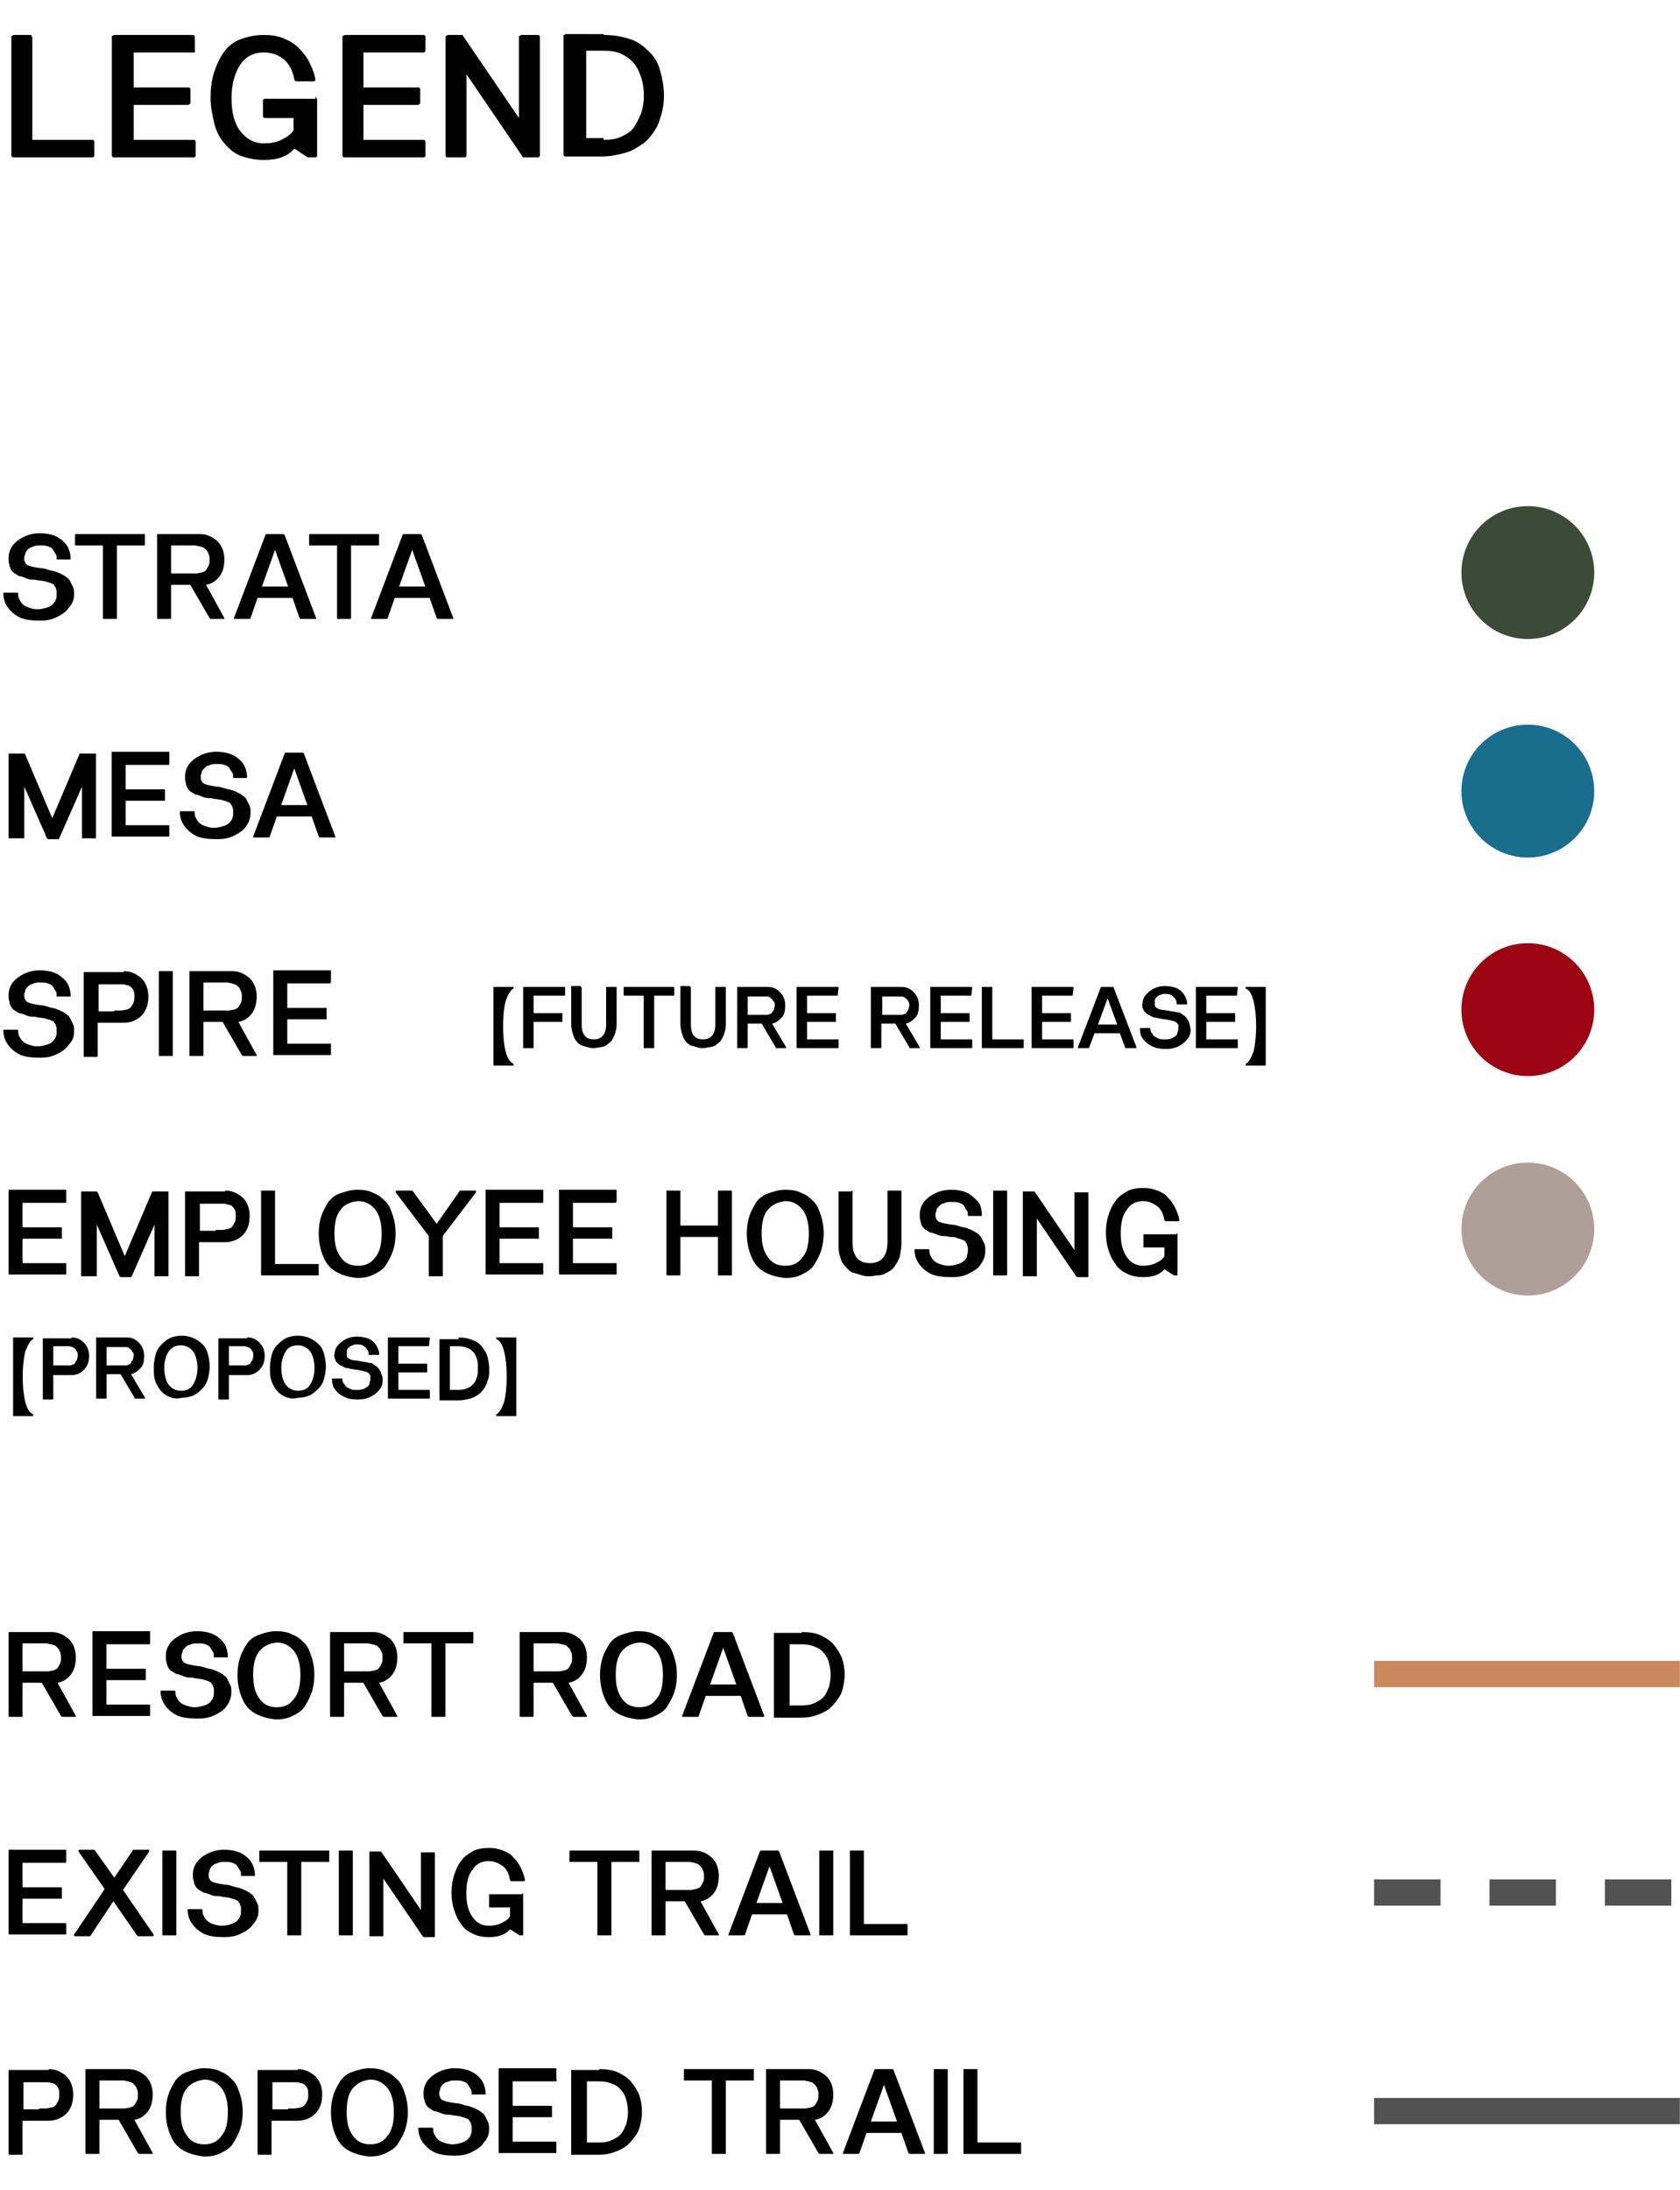 <?xml version="1.0" encoding="UTF-8"?>
<!-- Generator: Adobe Illustrator 28.2.0, SVG Export Plug-In . SVG Version: 6.00 Build 0)  -->
<svg xmlns="http://www.w3.org/2000/svg" xmlns:xlink="http://www.w3.org/1999/xlink" version="1.1" id="Warstwa_1" x="0px" y="0px" width="192.3px" height="250.5px" viewBox="0 0 192.3 250.5" xml:space="preserve">
<g id="Group_128951" transform="translate(-280 -4096)">
	<g>
		<path d="M290.6,4112c0.1,0,0.2,0.1,0.2,0.2v1.6c0,0.1-0.1,0.2-0.2,0.2h-9.1c-0.1,0-0.2-0.1-0.2-0.2v-13.6c0-0.1,0-0.1,0.1-0.1    s0.1-0.1,0.1-0.1h2c0.1,0,0.1,0,0.1,0.1s0.1,0.1,0.1,0.1v11.8H290.6z"></path>
		<path d="M302.2,4102h-6.9v4h6.3c0.1,0,0.2,0.1,0.2,0.2v1.6c0,0.1,0,0.1-0.1,0.1s-0.1,0.1-0.1,0.1h-6.3v4h6.9    c0.1,0,0.2,0.1,0.2,0.2v1.6c0,0.1-0.1,0.2-0.2,0.2H293c-0.1,0-0.2-0.1-0.2-0.2v-13.6c0-0.1,0-0.1,0.1-0.1s0.1-0.1,0.1-0.1h9.1    c0.1,0,0.2,0.1,0.2,0.2v1.6C302.4,4101.9,302.3,4102,302.2,4102z"></path>
		<path d="M316.1,4107.1c0.1,0,0.1,0,0.1,0.1s0.1,0.1,0.1,0.1v6.5c0,0.1-0.1,0.2-0.2,0.2h-0.5c0,0,0,0-0.1,0s0,0-0.1,0s0,0-0.1,0    s0,0-0.1,0l-1.5-1c-0.8,0.9-1.9,1.3-3.5,1.3c-1,0-1.9-0.2-2.7-0.5s-1.4-0.9-1.9-1.5s-0.9-1.4-1.1-2.3s-0.4-1.8-0.4-2.8    c0-1,0.1-2,0.4-2.9s0.6-1.6,1.1-2.3s1.1-1.2,1.9-1.5s1.7-0.5,2.7-0.5c0.8,0,1.6,0.1,2.3,0.4s1.2,0.6,1.7,1.1s0.9,1,1.2,1.6    s0.6,1.3,0.7,2c0,0.1,0,0.2-0.2,0.2h-2c-0.1,0-0.2-0.1-0.2-0.2c-0.2-1-0.6-1.8-1.2-2.3s-1.4-0.8-2.3-0.8c-1.2,0-2.1,0.5-2.7,1.4    s-1,2.2-1,3.8c0,1.6,0.3,2.9,1,3.8s1.6,1.4,2.7,1.4c0.8,0,1.4-0.1,2-0.4s1.1-0.6,1.4-1.1v-1.4h-3.3c-0.1,0-0.2-0.1-0.2-0.2v-1.8    c0-0.1,0.1-0.2,0.2-0.2H316.1z"></path>
		<path d="M328.5,4102h-6.9v4h6.3c0.1,0,0.2,0.1,0.2,0.2v1.6c0,0.1,0,0.1-0.1,0.1s-0.1,0.1-0.1,0.1h-6.3v4h6.9    c0.1,0,0.2,0.1,0.2,0.2v1.6c0,0.1-0.1,0.2-0.2,0.2h-9.1c-0.1,0-0.2-0.1-0.2-0.2v-13.6c0-0.1,0-0.1,0.1-0.1s0.1-0.1,0.1-0.1h9.1    c0.1,0,0.2,0.1,0.2,0.2v1.6C328.7,4101.9,328.6,4102,328.5,4102z"></path>
		<path d="M331.2,4114c-0.1,0-0.2-0.1-0.2-0.2v-13.6c0-0.1,0-0.1,0.1-0.1s0.1-0.1,0.1-0.1h1.6c0.1,0,0.2,0,0.2,0.1l6.4,9.4l0-9.3    c0-0.1,0-0.1,0.1-0.1s0.1-0.1,0.1-0.1h2c0.1,0,0.2,0.1,0.2,0.2v13.6c0,0.1-0.1,0.2-0.2,0.2h-1.6c-0.1,0-0.2,0-0.2-0.1l-6.4-9.4    v9.3c0,0.1-0.1,0.2-0.2,0.2H331.2z"></path>
		<path d="M349.1,4100c1.2,0,2.2,0.2,3.1,0.5s1.6,0.9,2.2,1.5s1,1.4,1.2,2.2s0.4,1.7,0.4,2.7c0,0.8-0.1,1.5-0.3,2.2    s-0.4,1.3-0.8,1.9s-0.8,1.1-1.4,1.5s-1.2,0.8-2,1s-1.6,0.4-2.6,0.4h-4.2c-0.1,0-0.2-0.1-0.2-0.2v-13.6c0-0.1,0-0.1,0.1-0.1    s0.1-0.1,0.1-0.1H349.1z M349.1,4112c0.8,0,1.5-0.1,2.1-0.4s1.1-0.6,1.4-1.1s0.6-1,0.8-1.6s0.3-1.3,0.3-2s-0.1-1.4-0.3-2    s-0.4-1.1-0.8-1.6s-0.8-0.8-1.4-1.1s-1.3-0.4-2.1-0.4h-2v10H349.1z"></path>
	</g>
	<g id="Group_128950">
		<g id="Group_128948" transform="translate(0 -94.5)">
			<g id="Group_128918" transform="translate(12429.282 12305)">
				<g>
					<path d="M-12141.8-7901.4h-4.9v2.8h4.4c0.1,0,0.1,0,0.1,0.1v1.1c0,0,0,0.1,0,0.1s-0.1,0-0.1,0h-4.4v2.8h4.9       c0.1,0,0.1,0,0.1,0.1v1.1c0,0.1,0,0.1-0.1,0.1h-6.4c-0.1,0-0.1,0-0.1-0.1v-9.5c0,0,0-0.1,0-0.1s0.1,0,0.1,0h6.4       c0.1,0,0.1,0,0.1,0.1v1.1C-12141.7-7901.4-12141.7-7901.4-12141.8-7901.4z"></path>
					<path d="M-12131.7-7893.2c0,0,0,0.1,0,0.1s-0.1,0.1-0.1,0.1h-1.6c-0.1,0-0.1,0-0.2-0.1l-2.7-3.9l-2.6,3.9       c0,0.1-0.1,0.1-0.2,0.1h-1.6c-0.1,0-0.1,0-0.1-0.1c0,0,0-0.1,0-0.1l3.5-5.2l-3-4.3c0,0,0-0.1,0-0.1s0.1-0.1,0.1-0.1h1.6       c0.1,0,0.1,0,0.2,0.1l2.2,3.1l2.1-3.1c0-0.1,0.1-0.1,0.2-0.1h1.6c0.1,0,0.1,0,0.1,0.1c0,0,0,0.1,0,0.1l-3,4.4L-12131.7-7893.2z       "></path>
					<path d="M-12130.7-7902.7c0,0,0-0.1,0-0.1s0.1,0,0.1,0h1.4c0.1,0,0.1,0,0.1,0.1v9.5c0,0.1,0,0.1-0.1,0.1h-1.4       c-0.1,0-0.1,0-0.1-0.1V-7902.7z"></path>
					<path d="M-12125.8-7893.2c-0.6-0.3-1-0.6-1.4-1.1c-0.4-0.5-0.6-1.1-0.6-1.7c0-0.1,0-0.1,0.1-0.1h1.4c0.1,0,0.2,0,0.2,0.1       c0,0.2,0,0.4,0.1,0.6c0.1,0.2,0.2,0.4,0.4,0.6c0.2,0.2,0.4,0.3,0.7,0.4c0.3,0.1,0.6,0.2,1,0.2c0.4,0,0.8-0.1,1.1-0.2       c0.3-0.1,0.5-0.2,0.7-0.4c0.1-0.2,0.3-0.3,0.3-0.5c0.1-0.2,0.1-0.3,0.1-0.5c0-0.2,0-0.4,0-0.5c0-0.1-0.1-0.2-0.1-0.4       c-0.1-0.1-0.2-0.2-0.2-0.3c-0.1-0.1-0.2-0.1-0.4-0.2c-0.2-0.1-0.4-0.1-0.6-0.2c-0.2,0-0.5-0.1-0.8-0.1       c-0.3-0.1-0.6-0.1-0.8-0.1c-0.2,0-0.5-0.1-0.7-0.2c-0.3-0.1-0.5-0.2-0.7-0.2c-0.2-0.1-0.3-0.2-0.5-0.3       c-0.2-0.1-0.3-0.3-0.4-0.4c-0.1-0.2-0.2-0.4-0.2-0.6c-0.1-0.2-0.1-0.5-0.1-0.8c0-0.8,0.4-1.5,1.1-2c0.7-0.5,1.5-0.8,2.5-0.8       c0.6,0,1.2,0.1,1.7,0.3c0.5,0.2,1,0.6,1.3,1s0.5,1,0.5,1.6c0,0.1,0,0.1-0.1,0.1h-1.4c-0.1,0-0.1,0-0.1-0.1c0-0.2,0-0.4-0.1-0.5       c-0.1-0.2-0.2-0.3-0.3-0.5c-0.1-0.2-0.3-0.3-0.6-0.4c-0.2-0.1-0.5-0.1-0.9-0.1c-0.3,0-0.5,0-0.7,0.1c-0.2,0.1-0.4,0.1-0.5,0.2       c-0.1,0.1-0.3,0.2-0.3,0.3c-0.1,0.1-0.2,0.2-0.2,0.4c0,0.1-0.1,0.2-0.1,0.3c0,0.2,0,0.3,0,0.4c0.1,0.3,0.2,0.5,0.5,0.6       c0.2,0.1,0.7,0.2,1.4,0.3c0.3,0,0.6,0.1,0.9,0.2c0.3,0.1,0.5,0.1,0.8,0.2s0.5,0.2,0.7,0.3c0.2,0.1,0.4,0.2,0.6,0.4       c0.2,0.1,0.3,0.3,0.4,0.5c0.1,0.2,0.2,0.4,0.3,0.6s0.1,0.5,0.1,0.8c0,0.6-0.2,1.1-0.6,1.5c-0.3,0.5-0.8,0.8-1.4,1.1       c-0.6,0.3-1.2,0.4-1.9,0.4C-12124.6-7892.9-12125.2-7893-12125.8-7893.2z"></path>
					<path d="M-12111.7-7902.8c0,0,0.1,0,0.1,0s0,0.1,0,0.1v1.1c0,0.1,0,0.1-0.1,0.1h-3.1v8.3c0,0.1,0,0.1-0.1,0.1h-1.4       c-0.1,0-0.1,0-0.1-0.1v-8.3h-3.1c-0.1,0-0.1,0-0.1-0.1v-1.1c0-0.1,0-0.1,0.1-0.1H-12111.7z"></path>
					<path d="M-12110.5-7902.7c0,0,0-0.1,0-0.1s0.1,0,0.1,0h1.4c0.1,0,0.1,0,0.1,0.1v9.5c0,0.1,0,0.1-0.1,0.1h-1.4       c-0.1,0-0.1,0-0.1-0.1V-7902.7z"></path>
					<path d="M-12106.9-7893c-0.1,0-0.1,0-0.1-0.1v-9.5c0,0,0-0.1,0-0.1s0.1,0,0.1,0h1.1c0.1,0,0.1,0,0.2,0.1l4.5,6.6l0-6.5       c0,0,0-0.1,0-0.1s0.1,0,0.1,0h1.4c0.1,0,0.1,0,0.1,0.1v9.5c0,0.1,0,0.1-0.1,0.1h-1.1c-0.1,0-0.1,0-0.2-0.1l-4.5-6.6v6.5       c0,0.1,0,0.1-0.1,0.1H-12106.9z"></path>
					<path d="M-12089.5-7897.9c0,0,0.1,0,0.1,0s0,0.1,0,0.1v4.6c0,0.1,0,0.1-0.1,0.1h-0.3c0,0,0,0,0,0c0,0,0,0,0,0c0,0,0,0,0,0       c0,0,0,0,0,0l-1.1-0.7c-0.5,0.6-1.3,0.9-2.4,0.9c-0.7,0-1.3-0.1-1.9-0.4s-1-0.6-1.3-1.1c-0.4-0.5-0.6-1-0.8-1.6       c-0.2-0.6-0.3-1.3-0.3-2c0-0.7,0.1-1.4,0.3-2c0.2-0.6,0.4-1.1,0.8-1.6c0.3-0.5,0.8-0.8,1.3-1.1c0.5-0.3,1.2-0.4,1.9-0.4       c0.6,0,1.1,0.1,1.6,0.3c0.5,0.2,0.9,0.4,1.2,0.8c0.3,0.3,0.6,0.7,0.8,1.1c0.2,0.4,0.4,0.9,0.5,1.4c0,0.1,0,0.2-0.1,0.2h-1.4       c-0.1,0-0.1,0-0.2-0.1c-0.1-0.7-0.4-1.3-0.8-1.6s-1-0.6-1.6-0.6c-0.8,0-1.5,0.3-1.9,1c-0.5,0.6-0.7,1.5-0.7,2.7       c0,1.1,0.2,2,0.7,2.7c0.5,0.7,1.1,1,1.9,1c0.5,0,1-0.1,1.4-0.3c0.4-0.2,0.8-0.4,1-0.8v-1h-2.3c-0.1,0-0.1,0-0.1-0.1v-1.3       c0-0.1,0-0.1,0.1-0.1H-12089.5z"></path>
					<path d="M-12076.2-7902.8c0,0,0.1,0,0.1,0s0,0.1,0,0.1v1.1c0,0.1,0,0.1-0.1,0.1h-3.1v8.3c0,0.1,0,0.1-0.1,0.1h-1.4       c-0.1,0-0.1,0-0.1-0.1v-8.3h-3.1c-0.1,0-0.1,0-0.1-0.1v-1.1c0-0.1,0-0.1,0.1-0.1H-12076.2z"></path>
					<path d="M-12067-7893.2c0,0,0,0.1,0,0.1s-0.1,0-0.1,0h-1.4c-0.1,0-0.1,0-0.2-0.1l-2.2-3.8h-2.2v3.8c0,0.1,0,0.1-0.1,0.1h-1.4       c-0.1,0-0.1,0-0.1-0.1v-9.5c0-0.1,0-0.1,0.1-0.1h4.8c0.8,0,1.4,0.3,2,0.8c0.5,0.5,0.8,1.2,0.8,2.1c0,0.8-0.2,1.5-0.6,2       s-0.9,0.8-1.5,0.9L-12067-7893.2z M-12073.1-7901.4v3.1h2.1c0.3,0,0.6,0,0.8,0c0.2,0,0.4-0.1,0.6-0.1c0.2-0.1,0.4-0.1,0.5-0.3       c0.1-0.1,0.2-0.3,0.3-0.5c0.1-0.2,0.1-0.4,0.1-0.7c0-0.2,0-0.4-0.1-0.6s-0.1-0.3-0.2-0.4c-0.1-0.1-0.2-0.2-0.3-0.3       c-0.1-0.1-0.3-0.1-0.5-0.2c-0.2,0-0.4-0.1-0.5-0.1c-0.2,0-0.4,0-0.6,0H-12073.1z"></path>
					<path d="M-12056.5-7893.2c0,0,0,0.1,0,0.1c0,0-0.1,0-0.1,0h-1.6c-0.1,0-0.1,0-0.2-0.1l-0.8-2.3h-4l-0.8,2.3       c0,0.1-0.1,0.1-0.2,0.1h-1.6c-0.1,0-0.1,0-0.1,0c0,0,0-0.1,0-0.1l3.6-9.5c0-0.1,0.1-0.1,0.2-0.1h1.8c0.1,0,0.1,0,0.2,0.1       L-12056.5-7893.2z M-12062.7-7896.8h3l-1.5-4.2L-12062.7-7896.8z"></path>
					<path d="M-12055.5-7902.7c0,0,0-0.1,0-0.1s0.1,0,0.1,0h1.4c0.1,0,0.1,0,0.1,0.1v9.5c0,0.1,0,0.1-0.1,0.1h-1.4       c-0.1,0-0.1,0-0.1-0.1V-7902.7z"></path>
					<path d="M-12045.5-7894.4c0.1,0,0.1,0,0.1,0.1v1.1c0,0.1,0,0.1-0.1,0.1h-6.4c-0.1,0-0.1,0-0.1-0.1v-9.5c0,0,0-0.1,0-0.1       s0.1,0,0.1,0h1.4c0,0,0.1,0,0.1,0s0,0.1,0,0.1v8.3H-12045.5z"></path>
				</g>
				<g id="Group_4583" transform="translate(-11992 -7898)">
					<path id="Path_649" fill="none" stroke="#525252" stroke-width="3" stroke-dasharray="7.605,5.605" d="M0,0h35"></path>
				</g>
			</g>
			<g id="Group_128919" transform="translate(12429.282 12299)">
				<g>
					<path d="M-12143.7-7871.8c0.8,0,1.4,0.3,2,0.8c0.5,0.5,0.8,1.2,0.8,2.1c0,1-0.3,1.7-0.8,2.2c-0.5,0.5-1.2,0.8-2,0.8h-3v3.8       c0,0.1,0,0.1-0.1,0.1h-1.4c-0.1,0-0.1,0-0.1-0.1v-9.5c0-0.1,0-0.1,0.1-0.1H-12143.7z M-12144.8-7867.3c0.3,0,0.6,0,0.8,0       c0.2,0,0.4-0.1,0.6-0.1c0.2-0.1,0.4-0.1,0.5-0.3c0.1-0.1,0.2-0.3,0.3-0.5c0.1-0.2,0.1-0.4,0.1-0.7c0-0.3,0-0.5-0.1-0.7       c-0.1-0.2-0.2-0.3-0.3-0.4c-0.1-0.1-0.3-0.2-0.5-0.2c-0.2-0.1-0.4-0.1-0.6-0.1c-0.2,0-0.4,0-0.8,0h-1.8v3.1H-12144.8z"></path>
					<path d="M-12131.8-7862.2c0,0,0,0.1,0,0.1s-0.1,0-0.1,0h-1.4c-0.1,0-0.1,0-0.2-0.1l-2.2-3.8h-2.2v3.8c0,0.1,0,0.1-0.1,0.1h-1.4       c-0.1,0-0.1,0-0.1-0.1v-9.5c0-0.1,0-0.1,0.1-0.1h4.8c0.8,0,1.4,0.3,2,0.8c0.5,0.5,0.8,1.2,0.8,2.1c0,0.8-0.2,1.5-0.6,2       s-0.9,0.8-1.5,0.9L-12131.8-7862.2z M-12137.9-7870.4v3.1h2.1c0.3,0,0.6,0,0.8,0c0.2,0,0.4-0.1,0.6-0.1       c0.2-0.1,0.4-0.1,0.5-0.3c0.1-0.1,0.2-0.3,0.3-0.5c0.1-0.2,0.1-0.4,0.1-0.7c0-0.2,0-0.4-0.1-0.6s-0.1-0.3-0.2-0.4       c-0.1-0.1-0.2-0.2-0.3-0.3c-0.1-0.1-0.3-0.1-0.5-0.2c-0.2,0-0.4-0.1-0.5-0.1c-0.2,0-0.4,0-0.6,0H-12137.9z"></path>
					<path d="M-12128.3-7862.5c-0.7-0.4-1.2-1-1.5-1.8c-0.3-0.7-0.5-1.6-0.5-2.6c0-0.7,0.1-1.4,0.3-2s0.5-1.1,0.8-1.6       c0.4-0.5,0.8-0.8,1.4-1c0.6-0.2,1.2-0.4,1.9-0.4c0.7,0,1.4,0.1,1.9,0.4c0.6,0.2,1,0.6,1.4,1c0.4,0.4,0.6,1,0.8,1.6       c0.2,0.6,0.3,1.3,0.3,2s-0.1,1.4-0.3,2c-0.2,0.6-0.5,1.1-0.8,1.6s-0.8,0.8-1.4,1.1c-0.6,0.3-1.2,0.4-1.9,0.4       C-12126.8-7861.9-12127.6-7862.1-12128.3-7862.5z M-12127.9-7869.6c-0.5,0.6-0.7,1.5-0.7,2.7s0.2,2,0.7,2.7s1.1,1,2,1       c0.9,0,1.5-0.3,2-1c0.5-0.6,0.7-1.5,0.7-2.7c0-1.1-0.2-2-0.7-2.7c-0.5-0.6-1.1-1-2-1       C-12126.7-7870.5-12127.4-7870.2-12127.9-7869.6z"></path>
					<path d="M-12115.2-7871.8c0.8,0,1.4,0.3,2,0.8c0.5,0.5,0.8,1.2,0.8,2.1c0,1-0.3,1.7-0.8,2.2c-0.5,0.5-1.2,0.8-2,0.8h-3v3.8       c0,0.1,0,0.1-0.1,0.1h-1.4c-0.1,0-0.1,0-0.1-0.1v-9.5c0-0.1,0-0.1,0.1-0.1H-12115.2z M-12116.3-7867.3c0.3,0,0.6,0,0.8,0       c0.2,0,0.4-0.1,0.6-0.1c0.2-0.1,0.4-0.1,0.5-0.3c0.1-0.1,0.2-0.3,0.3-0.5c0.1-0.2,0.1-0.4,0.1-0.7c0-0.3,0-0.5-0.1-0.7       c-0.1-0.2-0.2-0.3-0.3-0.4c-0.1-0.1-0.3-0.2-0.5-0.2c-0.2-0.1-0.4-0.1-0.6-0.1c-0.2,0-0.4,0-0.8,0h-1.8v3.1H-12116.3z"></path>
					<path d="M-12109.4-7862.5c-0.7-0.4-1.2-1-1.5-1.8c-0.3-0.7-0.5-1.6-0.5-2.6c0-0.7,0.1-1.4,0.3-2s0.5-1.1,0.8-1.6       c0.4-0.5,0.8-0.8,1.4-1c0.6-0.2,1.2-0.4,1.9-0.4c0.7,0,1.4,0.1,1.9,0.4c0.6,0.2,1,0.6,1.4,1c0.4,0.4,0.6,1,0.8,1.6       c0.2,0.6,0.3,1.3,0.3,2s-0.1,1.4-0.3,2c-0.2,0.6-0.5,1.1-0.8,1.6s-0.8,0.8-1.4,1.1c-0.6,0.3-1.2,0.4-1.9,0.4       C-12107.9-7861.9-12108.7-7862.1-12109.4-7862.5z M-12108.9-7869.6c-0.5,0.6-0.7,1.5-0.7,2.7s0.2,2,0.7,2.7s1.1,1,2,1       c0.9,0,1.5-0.3,2-1c0.5-0.6,0.7-1.5,0.7-2.7c0-1.1-0.2-2-0.7-2.7c-0.5-0.6-1.1-1-2-1       C-12107.8-7870.5-12108.4-7870.2-12108.9-7869.6z"></path>
					<path d="M-12099.4-7862.2c-0.6-0.3-1-0.6-1.4-1.1c-0.4-0.5-0.6-1.1-0.6-1.7c0-0.1,0-0.1,0.1-0.1h1.4c0.1,0,0.2,0,0.2,0.1       c0,0.2,0,0.4,0.1,0.6c0.1,0.2,0.2,0.4,0.4,0.6c0.2,0.2,0.4,0.3,0.7,0.4c0.3,0.1,0.6,0.2,1,0.2c0.4,0,0.8-0.1,1.1-0.2       c0.3-0.1,0.5-0.2,0.7-0.4c0.1-0.2,0.3-0.3,0.3-0.5c0.1-0.2,0.1-0.3,0.1-0.5c0-0.2,0-0.4,0-0.5c0-0.1-0.1-0.2-0.1-0.4       c-0.1-0.1-0.2-0.2-0.2-0.3c-0.1-0.1-0.2-0.1-0.4-0.2c-0.2-0.1-0.4-0.1-0.6-0.2c-0.2,0-0.5-0.1-0.8-0.1       c-0.3-0.1-0.6-0.1-0.8-0.1c-0.2,0-0.5-0.1-0.7-0.2c-0.3-0.1-0.5-0.2-0.7-0.2c-0.2-0.1-0.3-0.2-0.5-0.3       c-0.2-0.1-0.3-0.3-0.4-0.4c-0.1-0.2-0.2-0.4-0.2-0.6c-0.1-0.2-0.1-0.5-0.1-0.8c0-0.8,0.4-1.5,1.1-2c0.7-0.5,1.5-0.8,2.5-0.8       c0.6,0,1.2,0.1,1.7,0.3c0.5,0.2,1,0.6,1.3,1s0.5,1,0.5,1.6c0,0.1,0,0.1-0.1,0.1h-1.4c-0.1,0-0.1,0-0.1-0.1c0-0.2,0-0.4-0.1-0.5       c-0.1-0.2-0.2-0.3-0.3-0.5c-0.1-0.2-0.3-0.3-0.6-0.4c-0.2-0.1-0.5-0.1-0.9-0.1c-0.3,0-0.5,0-0.7,0.1c-0.2,0.1-0.4,0.1-0.5,0.2       c-0.1,0.1-0.3,0.2-0.3,0.3c-0.1,0.1-0.2,0.2-0.2,0.4c0,0.1-0.1,0.2-0.1,0.3c0,0.2,0,0.3,0,0.4c0.1,0.3,0.2,0.5,0.5,0.6       c0.2,0.1,0.7,0.2,1.4,0.3c0.3,0,0.6,0.1,0.9,0.2c0.3,0.1,0.5,0.1,0.8,0.2s0.5,0.2,0.7,0.3c0.2,0.1,0.4,0.2,0.6,0.4       c0.2,0.1,0.3,0.3,0.4,0.5c0.1,0.2,0.2,0.4,0.3,0.6s0.1,0.5,0.1,0.8c0,0.6-0.2,1.1-0.6,1.5c-0.3,0.5-0.8,0.8-1.4,1.1       c-0.6,0.3-1.2,0.4-1.9,0.4C-12098.2-7861.9-12098.8-7862-12099.4-7862.2z"></path>
					<path d="M-12085.7-7870.4h-4.9v2.8h4.4c0.1,0,0.1,0,0.1,0.1v1.1c0,0,0,0.1,0,0.1s-0.1,0-0.1,0h-4.4v2.8h4.9       c0.1,0,0.1,0,0.1,0.1v1.1c0,0.1,0,0.1-0.1,0.1h-6.4c-0.1,0-0.1,0-0.1-0.1v-9.5c0,0,0-0.1,0-0.1s0.1,0,0.1,0h6.4       c0.1,0,0.1,0,0.1,0.1v1.1C-12085.5-7870.4-12085.6-7870.4-12085.7-7870.4z"></path>
					<path d="M-12080.7-7871.8c0.8,0,1.6,0.1,2.2,0.4c0.6,0.3,1.1,0.6,1.5,1.1c0.4,0.5,0.7,1,0.9,1.5c0.2,0.6,0.3,1.2,0.3,1.9       c0,0.5-0.1,1.1-0.2,1.5c-0.1,0.5-0.3,0.9-0.6,1.3c-0.3,0.4-0.6,0.8-1,1.1c-0.4,0.3-0.8,0.5-1.4,0.7c-0.5,0.2-1.1,0.3-1.8,0.3       h-3c-0.1,0-0.1,0-0.1-0.1v-9.5c0,0,0-0.1,0-0.1s0.1,0,0.1,0H-12080.7z M-12080.7-7863.4c0.6,0,1.1-0.1,1.5-0.3       c0.4-0.2,0.8-0.4,1-0.7c0.3-0.3,0.4-0.7,0.6-1.1c0.1-0.4,0.2-0.9,0.2-1.4s-0.1-1-0.2-1.4c-0.1-0.4-0.3-0.8-0.6-1.1       c-0.2-0.3-0.6-0.6-1-0.7c-0.4-0.2-0.9-0.3-1.5-0.3h-1.4v7H-12080.7z"></path>
					<path d="M-12063.1-7871.8c0,0,0.1,0,0.1,0s0,0.1,0,0.1v1.1c0,0.1,0,0.1-0.1,0.1h-3.1v8.3c0,0.1,0,0.1-0.1,0.1h-1.4       c-0.1,0-0.1,0-0.1-0.1v-8.3h-3.1c-0.1,0-0.1,0-0.1-0.1v-1.1c0-0.1,0-0.1,0.1-0.1H-12063.1z"></path>
					<path d="M-12053.9-7862.2c0,0,0,0.1,0,0.1s-0.1,0-0.1,0h-1.4c-0.1,0-0.1,0-0.2-0.1l-2.2-3.8h-2.2v3.8c0,0.1,0,0.1-0.1,0.1h-1.4       c-0.1,0-0.1,0-0.1-0.1v-9.5c0-0.1,0-0.1,0.1-0.1h4.8c0.8,0,1.4,0.3,2,0.8c0.5,0.5,0.8,1.2,0.8,2.1c0,0.8-0.2,1.5-0.6,2       s-0.9,0.8-1.5,0.9L-12053.9-7862.2z M-12060-7870.4v3.1h2.1c0.3,0,0.6,0,0.8,0c0.2,0,0.4-0.1,0.6-0.1c0.2-0.1,0.4-0.1,0.5-0.3       c0.1-0.1,0.2-0.3,0.3-0.5c0.1-0.2,0.1-0.4,0.1-0.7c0-0.2,0-0.4-0.1-0.6s-0.1-0.3-0.2-0.4c-0.1-0.1-0.2-0.2-0.3-0.3       c-0.1-0.1-0.3-0.1-0.5-0.2c-0.2,0-0.4-0.1-0.5-0.1c-0.2,0-0.4,0-0.6,0H-12060z"></path>
					<path d="M-12043.4-7862.2c0,0,0,0.1,0,0.1c0,0-0.1,0-0.1,0h-1.6c-0.1,0-0.1,0-0.2-0.1l-0.8-2.3h-4l-0.8,2.3       c0,0.1-0.1,0.1-0.2,0.1h-1.6c-0.1,0-0.1,0-0.1,0c0,0,0-0.1,0-0.1l3.6-9.5c0-0.1,0.1-0.1,0.2-0.1h1.8c0.1,0,0.1,0,0.2,0.1       L-12043.4-7862.2z M-12049.6-7865.8h3l-1.5-4.2L-12049.6-7865.8z"></path>
					<path d="M-12042.4-7871.7c0,0,0-0.1,0-0.1s0.1,0,0.1,0h1.4c0.1,0,0.1,0,0.1,0.1v9.5c0,0.1,0,0.1-0.1,0.1h-1.4       c-0.1,0-0.1,0-0.1-0.1V-7871.7z"></path>
					<path d="M-12032.5-7863.4c0.1,0,0.1,0,0.1,0.1v1.1c0,0.1,0,0.1-0.1,0.1h-6.4c-0.1,0-0.1,0-0.1-0.1v-9.5c0,0,0-0.1,0-0.1       s0.1,0,0.1,0h1.4c0,0,0.1,0,0.1,0s0,0.1,0,0.1v8.3H-12032.5z"></path>
				</g>
				<g id="Group_4584" transform="translate(-11992 -7867)">
					<path id="Path_650" fill="none" stroke="#525252" stroke-width="3" d="M0,0h35"></path>
				</g>
			</g>
			<g id="Group_128917" transform="translate(12429.282 12378)">
				<g>
					<path d="M-12140.6-7991.2c0,0,0,0.1,0,0.1s-0.1,0-0.1,0h-1.4c-0.1,0-0.1,0-0.2-0.1l-2.2-3.8h-2.2v3.8c0,0.1,0,0.1-0.1,0.1h-1.4       c-0.1,0-0.1,0-0.1-0.1v-9.5c0-0.1,0-0.1,0.1-0.1h4.8c0.8,0,1.4,0.3,2,0.8c0.5,0.5,0.8,1.2,0.8,2.1c0,0.8-0.2,1.5-0.6,2       s-0.9,0.8-1.5,0.9L-12140.6-7991.2z M-12146.7-7999.4v3.1h2.1c0.3,0,0.6,0,0.8,0c0.2,0,0.4-0.1,0.6-0.1       c0.2-0.1,0.4-0.1,0.5-0.3c0.1-0.1,0.2-0.3,0.3-0.5c0.1-0.2,0.1-0.4,0.1-0.7c0-0.2,0-0.4-0.1-0.6s-0.1-0.3-0.2-0.4       c-0.1-0.1-0.2-0.2-0.3-0.3c-0.1-0.1-0.3-0.1-0.5-0.2c-0.2,0-0.4-0.1-0.5-0.1c-0.2,0-0.4,0-0.6,0H-12146.7z"></path>
					<path d="M-12132.2-7999.4h-4.9v2.8h4.4c0.1,0,0.1,0,0.1,0.1v1.1c0,0,0,0.1,0,0.1s-0.1,0-0.1,0h-4.4v2.8h4.9       c0.1,0,0.1,0,0.1,0.1v1.1c0,0.1,0,0.1-0.1,0.1h-6.4c-0.1,0-0.1,0-0.1-0.1v-9.5c0,0,0-0.1,0-0.1s0.1,0,0.1,0h6.4       c0.1,0,0.1,0,0.1,0.1v1.1C-12132.1-7999.4-12132.1-7999.4-12132.2-7999.4z"></path>
					<path d="M-12128.9-7991.2c-0.6-0.3-1-0.6-1.4-1.1c-0.4-0.5-0.6-1.1-0.6-1.7c0-0.1,0-0.1,0.1-0.1h1.4c0.1,0,0.2,0,0.2,0.1       c0,0.2,0,0.4,0.1,0.6c0.1,0.2,0.2,0.4,0.4,0.6c0.2,0.2,0.4,0.3,0.7,0.4c0.3,0.1,0.6,0.2,1,0.2c0.4,0,0.8-0.1,1.1-0.2       c0.3-0.1,0.5-0.2,0.7-0.4c0.1-0.2,0.3-0.3,0.3-0.5c0.1-0.2,0.1-0.3,0.1-0.5c0-0.2,0-0.4,0-0.5c0-0.1-0.1-0.2-0.1-0.4       c-0.1-0.1-0.2-0.2-0.2-0.3c-0.1-0.1-0.2-0.1-0.4-0.2c-0.2-0.1-0.4-0.1-0.6-0.2c-0.2,0-0.5-0.1-0.8-0.1       c-0.3-0.1-0.6-0.1-0.8-0.1c-0.2,0-0.5-0.1-0.7-0.2c-0.3-0.1-0.5-0.2-0.7-0.2c-0.2-0.1-0.3-0.2-0.5-0.3       c-0.2-0.1-0.3-0.3-0.4-0.4c-0.1-0.2-0.2-0.4-0.2-0.6c-0.1-0.2-0.1-0.5-0.1-0.8c0-0.8,0.4-1.5,1.1-2c0.7-0.5,1.5-0.8,2.5-0.8       c0.6,0,1.2,0.1,1.7,0.3c0.5,0.2,1,0.6,1.3,1s0.5,1,0.5,1.6c0,0.1,0,0.1-0.1,0.1h-1.4c-0.1,0-0.1,0-0.1-0.1c0-0.2,0-0.4-0.1-0.5       c-0.1-0.2-0.2-0.3-0.3-0.5c-0.1-0.2-0.3-0.3-0.6-0.4c-0.2-0.1-0.5-0.1-0.9-0.1c-0.3,0-0.5,0-0.7,0.1c-0.2,0.1-0.4,0.1-0.5,0.2       c-0.1,0.1-0.2,0.2-0.3,0.3c-0.1,0.1-0.2,0.2-0.2,0.4c0,0.1-0.1,0.2-0.1,0.3c0,0.2,0,0.3,0,0.4c0.1,0.3,0.2,0.5,0.5,0.6       c0.2,0.1,0.7,0.2,1.4,0.3c0.3,0,0.6,0.1,0.9,0.2c0.3,0.1,0.5,0.1,0.8,0.2s0.5,0.2,0.7,0.3c0.2,0.1,0.4,0.2,0.6,0.4       c0.2,0.1,0.3,0.3,0.4,0.5c0.1,0.2,0.2,0.4,0.3,0.6s0.1,0.5,0.1,0.8c0,0.6-0.2,1.1-0.5,1.5c-0.3,0.5-0.8,0.8-1.4,1.1       c-0.6,0.3-1.2,0.4-1.9,0.4C-12127.7-7990.9-12128.3-7991-12128.9-7991.2z"></path>
					<path d="M-12120.1-7991.5c-0.7-0.4-1.2-1-1.5-1.8c-0.3-0.7-0.5-1.6-0.5-2.6c0-0.7,0.1-1.4,0.3-2s0.5-1.1,0.8-1.6       c0.4-0.5,0.8-0.8,1.4-1c0.6-0.2,1.2-0.4,1.9-0.4c0.7,0,1.4,0.1,1.9,0.4c0.6,0.2,1,0.6,1.4,1c0.4,0.4,0.6,1,0.8,1.6       c0.2,0.6,0.3,1.3,0.3,2s-0.1,1.4-0.3,2c-0.2,0.6-0.5,1.1-0.8,1.6s-0.8,0.8-1.4,1.1c-0.6,0.3-1.2,0.4-1.9,0.4       C-12118.6-7990.9-12119.4-7991.1-12120.1-7991.5z M-12119.6-7998.6c-0.5,0.6-0.7,1.5-0.7,2.7s0.2,2,0.7,2.7s1.1,1,2,1       c0.9,0,1.5-0.3,2-1c0.5-0.6,0.7-1.5,0.7-2.7c0-1.1-0.2-2-0.7-2.7c-0.5-0.6-1.1-1-2-1       C-12118.5-7999.5-12119.1-7999.2-12119.6-7998.6z"></path>
					<path d="M-12103.8-7991.2c0,0,0,0.1,0,0.1s-0.1,0-0.1,0h-1.4c-0.1,0-0.1,0-0.2-0.1l-2.2-3.8h-2.2v3.8c0,0.1,0,0.1-0.1,0.1h-1.4       c-0.1,0-0.1,0-0.1-0.1v-9.5c0-0.1,0-0.1,0.1-0.1h4.8c0.8,0,1.4,0.3,2,0.8c0.5,0.5,0.8,1.2,0.8,2.1c0,0.8-0.2,1.5-0.6,2       s-0.9,0.8-1.5,0.9L-12103.8-7991.2z M-12109.9-7999.4v3.1h2.1c0.3,0,0.6,0,0.8,0c0.2,0,0.4-0.1,0.6-0.1       c0.2-0.1,0.4-0.1,0.5-0.3c0.1-0.1,0.2-0.3,0.3-0.5c0.1-0.2,0.1-0.4,0.1-0.7c0-0.2,0-0.4-0.1-0.6s-0.1-0.3-0.2-0.4       c-0.1-0.1-0.2-0.2-0.3-0.3c-0.1-0.1-0.3-0.1-0.5-0.2c-0.2,0-0.4-0.1-0.5-0.1c-0.2,0-0.4,0-0.6,0H-12109.9z"></path>
					<path d="M-12095.2-8000.8c0,0,0.1,0,0.1,0s0,0.1,0,0.1v1.1c0,0.1,0,0.1-0.1,0.1h-3.1v8.3c0,0.1,0,0.1-0.1,0.1h-1.4       c-0.1,0-0.1,0-0.1-0.1v-8.3h-3.1c-0.1,0-0.1,0-0.1-0.1v-1.1c0-0.1,0-0.1,0.1-0.1H-12095.2z"></path>
					<path d="M-12082.1-7991.2c0,0,0,0.1,0,0.1s-0.1,0-0.1,0h-1.4c-0.1,0-0.1,0-0.2-0.1l-2.2-3.8h-2.2v3.8c0,0.1,0,0.1-0.1,0.1h-1.4       c-0.1,0-0.1,0-0.1-0.1v-9.5c0-0.1,0-0.1,0.1-0.1h4.8c0.8,0,1.4,0.3,2,0.8c0.5,0.5,0.8,1.2,0.8,2.1c0,0.8-0.2,1.5-0.6,2       s-0.9,0.8-1.5,0.9L-12082.1-7991.2z M-12088.2-7999.4v3.1h2.1c0.3,0,0.6,0,0.8,0c0.2,0,0.4-0.1,0.6-0.1       c0.2-0.1,0.4-0.1,0.5-0.3c0.1-0.1,0.2-0.3,0.3-0.5c0.1-0.2,0.1-0.4,0.1-0.7c0-0.2,0-0.4-0.1-0.6s-0.1-0.3-0.2-0.4       c-0.1-0.1-0.2-0.2-0.3-0.3c-0.1-0.1-0.3-0.1-0.5-0.2c-0.2,0-0.4-0.1-0.5-0.1c-0.2,0-0.4,0-0.6,0H-12088.2z"></path>
					<path d="M-12078.6-7991.5c-0.7-0.4-1.2-1-1.5-1.8c-0.3-0.7-0.5-1.6-0.5-2.6c0-0.7,0.1-1.4,0.3-2s0.5-1.1,0.8-1.6       c0.4-0.5,0.8-0.8,1.4-1c0.6-0.2,1.2-0.4,1.9-0.4c0.7,0,1.4,0.1,1.9,0.4c0.6,0.2,1,0.6,1.4,1c0.4,0.4,0.6,1,0.8,1.6       c0.2,0.6,0.3,1.3,0.3,2s-0.1,1.4-0.3,2c-0.2,0.6-0.5,1.1-0.8,1.6s-0.8,0.8-1.4,1.1c-0.6,0.3-1.2,0.4-1.9,0.4       C-12077.1-7990.9-12077.9-7991.1-12078.6-7991.5z M-12078.1-7998.6c-0.5,0.6-0.7,1.5-0.7,2.7s0.2,2,0.7,2.7s1.1,1,2,1       c0.9,0,1.5-0.3,2-1c0.5-0.6,0.7-1.5,0.7-2.7c0-1.1-0.2-2-0.7-2.7c-0.5-0.6-1.1-1-2-1       C-12077-7999.5-12077.6-7999.2-12078.1-7998.6z"></path>
					<path d="M-12061.8-7991.2c0,0,0,0.1,0,0.1c0,0-0.1,0-0.1,0h-1.6c-0.1,0-0.1,0-0.2-0.1l-0.8-2.3h-4l-0.8,2.3       c0,0.1-0.1,0.1-0.2,0.1h-1.6c-0.1,0-0.1,0-0.1,0c0,0,0-0.1,0-0.1l3.6-9.5c0-0.1,0.1-0.1,0.2-0.1h1.8c0.1,0,0.1,0,0.2,0.1       L-12061.8-7991.2z M-12068-7994.8h3l-1.5-4.2L-12068-7994.8z"></path>
					<path d="M-12057.5-8000.8c0.8,0,1.6,0.1,2.2,0.4c0.6,0.3,1.1,0.6,1.5,1.1c0.4,0.5,0.7,1,0.9,1.5c0.2,0.6,0.3,1.2,0.3,1.9       c0,0.5-0.1,1.1-0.2,1.5c-0.1,0.5-0.3,0.9-0.6,1.3c-0.3,0.4-0.6,0.8-1,1.1c-0.4,0.3-0.8,0.5-1.4,0.7c-0.5,0.2-1.1,0.3-1.8,0.3       h-3c-0.1,0-0.1,0-0.1-0.1v-9.5c0,0,0-0.1,0-0.1s0.1,0,0.1,0H-12057.5z M-12057.5-7992.4c0.6,0,1.1-0.1,1.5-0.3       c0.4-0.2,0.8-0.4,1-0.7c0.3-0.3,0.4-0.7,0.6-1.1c0.1-0.4,0.2-0.9,0.2-1.4s-0.1-1-0.2-1.4c-0.1-0.4-0.3-0.8-0.6-1.1       c-0.2-0.3-0.6-0.6-1-0.7c-0.4-0.2-0.9-0.3-1.5-0.3h-1.4v7H-12057.5z"></path>
				</g>
				<g id="Group_128893" transform="translate(-11992 -7996)">
					<path id="Path_652" fill="none" stroke="#CC885D" stroke-width="3" d="M0,0h35"></path>
				</g>
			</g>
		</g>
		<g id="Group_128949">
			<g id="Group_128925" transform="translate(12429.282 12296.9)">
				<g id="Group_125626" transform="translate(-11982 -8143)">
					<path id="Path_617" fill="#3C4A38" d="M7.6,15.2c4.2,0,7.6-3.4,7.6-7.6c0-4.2-3.4-7.6-7.6-7.6c0,0,0,0,0,0C3.4,0,0,3.4,0,7.6       c0,0,0,0,0,0C0,11.8,3.4,15.2,7.6,15.2"></path>
				</g>
				<g>
					<path d="M-12146.9-8130.2c-0.6-0.3-1-0.6-1.4-1.1c-0.4-0.5-0.6-1.1-0.6-1.7c0-0.1,0-0.1,0.1-0.1h1.4c0.1,0,0.2,0,0.2,0.1       c0,0.2,0,0.4,0.1,0.6c0.1,0.2,0.2,0.4,0.4,0.6c0.2,0.2,0.4,0.3,0.7,0.4c0.3,0.1,0.6,0.2,1,0.2c0.4,0,0.8-0.1,1.1-0.2       c0.3-0.1,0.5-0.2,0.7-0.4c0.1-0.2,0.3-0.3,0.3-0.5c0.1-0.2,0.1-0.3,0.1-0.5c0-0.2,0-0.4,0-0.5c0-0.1-0.1-0.2-0.1-0.4       c-0.1-0.1-0.2-0.2-0.2-0.3c-0.1-0.1-0.2-0.1-0.4-0.2c-0.2-0.1-0.4-0.1-0.6-0.2c-0.2,0-0.5-0.1-0.8-0.1       c-0.3-0.1-0.6-0.1-0.8-0.1c-0.2,0-0.5-0.1-0.7-0.2c-0.3-0.1-0.5-0.2-0.7-0.2c-0.2-0.1-0.3-0.2-0.5-0.3       c-0.2-0.1-0.3-0.3-0.4-0.4c-0.1-0.2-0.2-0.4-0.2-0.6c-0.1-0.2-0.1-0.5-0.1-0.8c0-0.8,0.4-1.5,1.1-2c0.7-0.5,1.5-0.8,2.5-0.8       c0.6,0,1.2,0.1,1.7,0.3c0.5,0.2,1,0.6,1.3,1s0.5,1,0.5,1.6c0,0.1,0,0.1-0.1,0.1h-1.4c-0.1,0-0.1,0-0.1-0.1c0-0.2,0-0.4-0.1-0.5       c-0.1-0.2-0.2-0.3-0.3-0.5c-0.1-0.2-0.3-0.3-0.6-0.4c-0.2-0.1-0.5-0.1-0.9-0.1c-0.3,0-0.5,0-0.7,0.1c-0.2,0.1-0.4,0.1-0.5,0.2       c-0.1,0.1-0.3,0.2-0.3,0.3c-0.1,0.1-0.2,0.2-0.2,0.4c0,0.1-0.1,0.2-0.1,0.3c0,0.2,0,0.3,0,0.4c0.1,0.3,0.2,0.5,0.5,0.6       c0.2,0.1,0.7,0.2,1.4,0.3c0.3,0,0.6,0.1,0.9,0.2c0.3,0.1,0.5,0.1,0.8,0.2s0.5,0.2,0.7,0.3c0.2,0.1,0.4,0.2,0.6,0.4       c0.2,0.1,0.3,0.3,0.4,0.5c0.1,0.2,0.2,0.4,0.3,0.6s0.1,0.5,0.1,0.8c0,0.6-0.2,1.1-0.6,1.5c-0.3,0.5-0.8,0.8-1.4,1.1       c-0.6,0.3-1.2,0.4-1.9,0.4C-12145.7-8129.9-12146.3-8130-12146.9-8130.2z"></path>
					<path d="M-12132.8-8139.8c0,0,0.1,0,0.1,0s0,0.1,0,0.1v1.1c0,0.1,0,0.1-0.1,0.1h-3.1v8.3c0,0.1,0,0.1-0.1,0.1h-1.4       c-0.1,0-0.1,0-0.1-0.1v-8.3h-3.1c-0.1,0-0.1,0-0.1-0.1v-1.1c0-0.1,0-0.1,0.1-0.1H-12132.8z"></path>
					<path d="M-12123.6-8130.2c0,0,0,0.1,0,0.1s-0.1,0-0.1,0h-1.4c-0.1,0-0.1,0-0.2-0.1l-2.2-3.8h-2.2v3.8c0,0.1,0,0.1-0.1,0.1h-1.4       c-0.1,0-0.1,0-0.1-0.1v-9.5c0-0.1,0-0.1,0.1-0.1h4.8c0.8,0,1.4,0.3,2,0.8c0.5,0.5,0.8,1.2,0.8,2.1c0,0.8-0.2,1.5-0.6,2       s-0.9,0.8-1.5,0.9L-12123.6-8130.2z M-12129.7-8138.4v3.1h2.1c0.3,0,0.6,0,0.8,0c0.2,0,0.4-0.1,0.6-0.1       c0.2-0.1,0.4-0.1,0.5-0.3c0.1-0.1,0.2-0.3,0.3-0.5c0.1-0.2,0.1-0.4,0.1-0.7c0-0.2,0-0.4-0.1-0.6s-0.1-0.3-0.2-0.4       c-0.1-0.1-0.2-0.2-0.3-0.3c-0.1-0.1-0.3-0.1-0.5-0.2c-0.2,0-0.4-0.1-0.5-0.1c-0.2,0-0.4,0-0.6,0H-12129.7z"></path>
					<path d="M-12113.1-8130.2c0,0,0,0.1,0,0.1c0,0-0.1,0-0.1,0h-1.6c-0.1,0-0.1,0-0.2-0.1l-0.8-2.3h-4l-0.8,2.3       c0,0.1-0.1,0.1-0.2,0.1h-1.6c-0.1,0-0.1,0-0.1,0c0,0,0-0.1,0-0.1l3.6-9.5c0-0.1,0.1-0.1,0.2-0.1h1.8c0.1,0,0.1,0,0.2,0.1       L-12113.1-8130.2z M-12119.3-8133.8h3l-1.5-4.2L-12119.3-8133.8z"></path>
					<path d="M-12106-8139.8c0,0,0.1,0,0.1,0s0,0.1,0,0.1v1.1c0,0.1,0,0.1-0.1,0.1h-3.1v8.3c0,0.1,0,0.1-0.1,0.1h-1.4       c-0.1,0-0.1,0-0.1-0.1v-8.3h-3.1c-0.1,0-0.1,0-0.1-0.1v-1.1c0-0.1,0-0.1,0.1-0.1H-12106z"></path>
					<path d="M-12097.4-8130.2c0,0,0,0.1,0,0.1c0,0-0.1,0-0.1,0h-1.6c-0.1,0-0.1,0-0.2-0.1l-0.8-2.3h-4l-0.8,2.3       c0,0.1-0.1,0.1-0.2,0.1h-1.6c-0.1,0-0.1,0-0.1,0c0,0,0-0.1,0-0.1l3.6-9.5c0-0.1,0.1-0.1,0.2-0.1h1.8c0.1,0,0.1,0,0.2,0.1       L-12097.4-8130.2z M-12103.6-8133.8h3l-1.5-4.2L-12103.6-8133.8z"></path>
				</g>
			</g>
			<g id="Group_128924" transform="translate(12429.282 12299.9)">
				<g id="Group_125627" transform="translate(-11982 -8121)">
					<path id="Path_617-2" fill="#1A6E8D" d="M7.6,15.2c4.2,0,7.6-3.4,7.6-7.6c0-4.2-3.4-7.6-7.6-7.6c0,0,0,0,0,0C3.4,0,0,3.4,0,7.6       c0,0,0,0,0,0C0,11.8,3.4,15.2,7.6,15.2"></path>
				</g>
				<g>
					<path d="M-12148.2-8108c-0.1,0-0.1,0-0.1-0.1v-9.5c0,0,0-0.1,0-0.1s0.1,0,0.1,0h1.6c0.1,0,0.1,0,0.2,0.1l3.1,7.3l3.1-7.3       c0-0.1,0.1-0.1,0.2-0.1h1.6c0.1,0,0.1,0,0.1,0.1v9.5c0,0.1,0,0.1-0.1,0.1h-1.4c-0.1,0-0.1,0-0.1-0.1v-5.8l-2.6,5.9       c0,0.1-0.1,0.1-0.2,0.1h-1c-0.1,0-0.1,0-0.2-0.1l-2.6-5.9v5.8c0,0.1,0,0.1-0.1,0.1H-12148.2z"></path>
					<path d="M-12130-8116.4h-4.9v2.8h4.4c0.1,0,0.1,0,0.1,0.1v1.1c0,0,0,0.1,0,0.1s-0.1,0-0.1,0h-4.4v2.8h4.9c0.1,0,0.1,0,0.1,0.1       v1.1c0,0.1,0,0.1-0.1,0.1h-6.4c-0.1,0-0.1,0-0.1-0.1v-9.5c0,0,0-0.1,0-0.1s0.1,0,0.1,0h6.4c0.1,0,0.1,0,0.1,0.1v1.1       C-12129.9-8116.4-12129.9-8116.4-12130-8116.4z"></path>
					<path d="M-12126.7-8108.2c-0.6-0.3-1-0.6-1.4-1.1c-0.4-0.5-0.6-1.1-0.6-1.7c0-0.1,0-0.1,0.1-0.1h1.4c0.1,0,0.2,0,0.2,0.1       c0,0.2,0,0.4,0.1,0.6c0.1,0.2,0.2,0.4,0.4,0.6c0.2,0.2,0.4,0.3,0.7,0.4c0.3,0.1,0.6,0.2,1,0.2c0.4,0,0.8-0.1,1.1-0.2       c0.3-0.1,0.5-0.2,0.7-0.4c0.1-0.2,0.3-0.3,0.3-0.5c0.1-0.2,0.1-0.3,0.1-0.5c0-0.2,0-0.4,0-0.5c0-0.1-0.1-0.2-0.1-0.4       c-0.1-0.1-0.2-0.2-0.2-0.3c-0.1-0.1-0.2-0.1-0.4-0.2c-0.2-0.1-0.4-0.1-0.6-0.2c-0.2,0-0.5-0.1-0.8-0.1       c-0.3-0.1-0.6-0.1-0.8-0.1c-0.2,0-0.5-0.1-0.7-0.2c-0.3-0.1-0.5-0.2-0.7-0.2c-0.2-0.1-0.3-0.2-0.5-0.3       c-0.2-0.1-0.3-0.3-0.4-0.4c-0.1-0.2-0.2-0.4-0.2-0.6c-0.1-0.2-0.1-0.5-0.1-0.8c0-0.8,0.4-1.5,1.1-2c0.7-0.5,1.5-0.8,2.5-0.8       c0.6,0,1.2,0.1,1.7,0.3c0.5,0.2,1,0.6,1.3,1s0.5,1,0.5,1.6c0,0.1,0,0.1-0.1,0.1h-1.4c-0.1,0-0.1,0-0.1-0.1c0-0.2,0-0.4-0.1-0.5       c-0.1-0.2-0.2-0.3-0.3-0.5c-0.1-0.2-0.3-0.3-0.6-0.4c-0.2-0.1-0.5-0.1-0.9-0.1c-0.3,0-0.5,0-0.7,0.1c-0.2,0.1-0.4,0.1-0.5,0.2       c-0.1,0.1-0.2,0.2-0.3,0.3c-0.1,0.1-0.2,0.2-0.2,0.4c0,0.1-0.1,0.2-0.1,0.3c0,0.2,0,0.3,0,0.4c0.1,0.3,0.2,0.5,0.5,0.6       c0.2,0.1,0.7,0.2,1.4,0.3c0.3,0,0.6,0.1,0.9,0.2c0.3,0.1,0.5,0.1,0.8,0.2s0.5,0.2,0.7,0.3c0.2,0.1,0.4,0.2,0.6,0.4       c0.2,0.1,0.3,0.3,0.4,0.5c0.1,0.2,0.2,0.4,0.3,0.6s0.1,0.5,0.1,0.8c0,0.6-0.2,1.1-0.5,1.5c-0.3,0.5-0.8,0.8-1.4,1.1       c-0.6,0.3-1.2,0.4-1.9,0.4C-12125.5-8107.9-12126.1-8108-12126.7-8108.2z"></path>
					<path d="M-12110.9-8108.2c0,0,0,0.1,0,0.1c0,0-0.1,0-0.1,0h-1.6c-0.1,0-0.1,0-0.2-0.1l-0.8-2.3h-4l-0.8,2.3       c0,0.1-0.1,0.1-0.2,0.1h-1.6c-0.1,0-0.1,0-0.1,0c0,0,0-0.1,0-0.1l3.6-9.5c0-0.1,0.1-0.1,0.2-0.1h1.8c0.1,0,0.1,0,0.2,0.1       L-12110.9-8108.2z M-12117.1-8111.8h3l-1.5-4.2L-12117.1-8111.8z"></path>
				</g>
			</g>
			<g id="Group_128923" transform="translate(12429.282 12302.9)">
				<g id="Group_125628" transform="translate(-11982 -8099)">
					<path id="Path_617-3" fill="#9C0413" d="M7.6,15.2c4.2,0,7.6-3.4,7.6-7.6c0-4.2-3.4-7.6-7.6-7.6c0,0,0,0,0,0C3.4,0,0,3.4,0,7.6       c0,0,0,0,0,0C0,11.8,3.4,15.2,7.6,15.2"></path>
				</g>
				<g>
					<path d="M-12146.9-8086.2c-0.6-0.3-1-0.6-1.4-1.1c-0.4-0.5-0.6-1.1-0.6-1.7c0-0.1,0-0.1,0.1-0.1h1.4c0.1,0,0.2,0,0.2,0.1       c0,0.2,0,0.4,0.1,0.6c0.1,0.2,0.2,0.4,0.4,0.6c0.2,0.2,0.4,0.3,0.7,0.4c0.3,0.1,0.6,0.2,1,0.2c0.4,0,0.8-0.1,1.1-0.2       c0.3-0.1,0.5-0.2,0.7-0.4c0.1-0.2,0.3-0.3,0.3-0.5c0.1-0.2,0.1-0.3,0.1-0.5c0-0.2,0-0.4,0-0.5c0-0.1-0.1-0.2-0.1-0.4       c-0.1-0.1-0.2-0.2-0.2-0.3c-0.1-0.1-0.2-0.1-0.4-0.2c-0.2-0.1-0.4-0.1-0.6-0.2c-0.2,0-0.5-0.1-0.8-0.1       c-0.3-0.1-0.6-0.1-0.8-0.1c-0.2,0-0.5-0.1-0.7-0.2c-0.3-0.1-0.5-0.2-0.7-0.2c-0.2-0.1-0.3-0.2-0.5-0.3       c-0.2-0.1-0.3-0.3-0.4-0.4c-0.1-0.2-0.2-0.4-0.2-0.6c-0.1-0.2-0.1-0.5-0.1-0.8c0-0.8,0.4-1.5,1.1-2c0.7-0.5,1.5-0.8,2.5-0.8       c0.6,0,1.2,0.1,1.7,0.3c0.5,0.2,1,0.6,1.3,1s0.5,1,0.5,1.6c0,0.1,0,0.1-0.1,0.1h-1.4c-0.1,0-0.1,0-0.1-0.1c0-0.2,0-0.4-0.1-0.5       c-0.1-0.2-0.2-0.3-0.3-0.5c-0.1-0.2-0.3-0.3-0.6-0.4c-0.2-0.1-0.5-0.1-0.9-0.1c-0.3,0-0.5,0-0.7,0.1c-0.2,0.1-0.4,0.1-0.5,0.2       c-0.1,0.1-0.3,0.2-0.3,0.3c-0.1,0.1-0.2,0.2-0.2,0.4c0,0.1-0.1,0.2-0.1,0.3c0,0.2,0,0.3,0,0.4c0.1,0.3,0.2,0.5,0.5,0.6       c0.2,0.1,0.7,0.2,1.4,0.3c0.3,0,0.6,0.1,0.9,0.2c0.3,0.1,0.5,0.1,0.8,0.2s0.5,0.2,0.7,0.3c0.2,0.1,0.4,0.2,0.6,0.4       c0.2,0.1,0.3,0.3,0.4,0.5c0.1,0.2,0.2,0.4,0.3,0.6s0.1,0.5,0.1,0.8c0,0.6-0.2,1.1-0.6,1.5c-0.3,0.5-0.8,0.8-1.4,1.1       c-0.6,0.3-1.2,0.4-1.9,0.4C-12145.7-8085.9-12146.3-8086-12146.9-8086.2z"></path>
					<path d="M-12135.1-8095.8c0.8,0,1.4,0.3,2,0.8c0.5,0.5,0.8,1.2,0.8,2.1c0,1-0.3,1.7-0.8,2.2c-0.5,0.5-1.2,0.8-2,0.8h-3v3.8       c0,0.1,0,0.1-0.1,0.1h-1.4c-0.1,0-0.1,0-0.1-0.1v-9.5c0-0.1,0-0.1,0.1-0.1H-12135.1z M-12136.2-8091.3c0.3,0,0.6,0,0.8,0       c0.2,0,0.4-0.1,0.6-0.1c0.2-0.1,0.4-0.1,0.5-0.3c0.1-0.1,0.2-0.3,0.3-0.5c0.1-0.2,0.1-0.4,0.1-0.7c0-0.3,0-0.5-0.1-0.7       c-0.1-0.2-0.2-0.3-0.3-0.4c-0.1-0.1-0.3-0.2-0.5-0.2c-0.2-0.1-0.4-0.1-0.6-0.1c-0.2,0-0.4,0-0.8,0h-1.8v3.1H-12136.2z"></path>
					<path d="M-12131.1-8095.7c0,0,0-0.1,0-0.1s0.1,0,0.1,0h1.4c0.1,0,0.1,0,0.1,0.1v9.5c0,0.1,0,0.1-0.1,0.1h-1.4       c-0.1,0-0.1,0-0.1-0.1V-8095.7z"></path>
					<path d="M-12119.9-8086.2c0,0,0,0.1,0,0.1s-0.1,0-0.1,0h-1.4c-0.1,0-0.1,0-0.2-0.1l-2.2-3.8h-2.2v3.8c0,0.1,0,0.1-0.1,0.1h-1.4       c-0.1,0-0.1,0-0.1-0.1v-9.5c0-0.1,0-0.1,0.1-0.1h4.8c0.8,0,1.4,0.3,2,0.8c0.5,0.5,0.8,1.2,0.8,2.1c0,0.8-0.2,1.5-0.6,2       s-0.9,0.8-1.5,0.9L-12119.9-8086.2z M-12126-8094.4v3.1h2.1c0.3,0,0.6,0,0.8,0c0.2,0,0.4-0.1,0.6-0.1c0.2-0.1,0.4-0.1,0.5-0.3       c0.1-0.1,0.2-0.3,0.3-0.5c0.1-0.2,0.1-0.4,0.1-0.7c0-0.2,0-0.4-0.1-0.6s-0.1-0.3-0.2-0.4c-0.1-0.1-0.2-0.2-0.3-0.3       c-0.1-0.1-0.3-0.1-0.5-0.2c-0.2,0-0.4-0.1-0.5-0.1c-0.2,0-0.4,0-0.6,0H-12126z"></path>
					<path d="M-12111.5-8094.4h-4.9v2.8h4.4c0.1,0,0.1,0,0.1,0.1v1.1c0,0,0,0.1,0,0.1s-0.1,0-0.1,0h-4.4v2.8h4.9       c0.1,0,0.1,0,0.1,0.1v1.1c0,0.1,0,0.1-0.1,0.1h-6.4c-0.1,0-0.1,0-0.1-0.1v-9.5c0,0,0-0.1,0-0.1s0.1,0,0.1,0h6.4       c0.1,0,0.1,0,0.1,0.1v1.1C-12111.4-8094.4-12111.5-8094.4-12111.5-8094.4z"></path>
				</g>
				<g>
					<path d="M-12091.7-8089.5c0,1.1,0.1,2.1,0.3,2.9c0.2,0.8,0.5,1.2,0.9,1.4v0.2h-2.2c0,0-0.1,0-0.1,0s0,0,0-0.1v-8.8       c0,0,0-0.1,0-0.1s0,0,0.1,0h2.2v0.2c-0.3,0.1-0.6,0.6-0.9,1.4C-12091.6-8091.6-12091.7-8090.6-12091.7-8089.5z"></path>
					<path d="M-12084.7-8094c0.1,0,0.1,0,0.1,0.1v0.8c0,0.1,0,0.1-0.1,0.1h-3.5v2h3.2c0.1,0,0.1,0,0.1,0.1v0.8c0,0,0,0.1,0,0.1       s0,0-0.1,0h-3.2v2.9c0,0.1,0,0.1-0.1,0.1h-1c-0.1,0-0.1,0-0.1-0.1v-6.8c0,0,0-0.1,0-0.1s0,0,0.1,0H-12084.7z"></path>
					<path d="M-12082.8-8094C-12082.8-8094-12082.8-8094-12082.8-8094c0.1,0,0.1,0.1,0.1,0.1v4.2c0,1.2,0.5,1.7,1.4,1.7       c0.9,0,1.4-0.6,1.4-1.7v-4.2c0,0,0-0.1,0-0.1s0,0,0.1,0h1c0.1,0,0.1,0,0.1,0.1v4.2c0,0.4-0.1,0.8-0.2,1.1       c-0.1,0.3-0.3,0.6-0.4,0.8c-0.2,0.2-0.4,0.3-0.6,0.5c-0.2,0.1-0.5,0.2-0.7,0.2s-0.4,0.1-0.7,0.1c-0.2,0-0.4,0-0.7-0.1       s-0.4-0.1-0.7-0.2c-0.2-0.1-0.5-0.3-0.6-0.5c-0.2-0.2-0.3-0.5-0.4-0.8c-0.1-0.3-0.2-0.7-0.2-1.2v-4.2c0,0,0-0.1,0-0.1       s0,0,0.1,0H-12082.8z"></path>
					<path d="M-12072.2-8094C-12072.2-8094-12072.2-8094-12072.2-8094c0.1,0,0.1,0.1,0.1,0.1v0.8c0,0.1,0,0.1-0.1,0.1h-2.2v5.9       c0,0.1,0,0.1-0.1,0.1h-1c-0.1,0-0.1,0-0.1-0.1v-5.9h-2.2c-0.1,0-0.1,0-0.1-0.1v-0.8c0-0.1,0-0.1,0.1-0.1H-12072.2z"></path>
					<path d="M-12070.3-8094C-12070.2-8094-12070.2-8094-12070.3-8094c0.1,0,0.1,0.1,0.1,0.1v4.2c0,1.2,0.5,1.7,1.4,1.7       c0.9,0,1.4-0.6,1.4-1.7v-4.2c0,0,0-0.1,0-0.1s0,0,0.1,0h1c0.1,0,0.1,0,0.1,0.1v4.2c0,0.4-0.1,0.8-0.2,1.1       c-0.1,0.3-0.3,0.6-0.4,0.8c-0.2,0.2-0.4,0.3-0.6,0.5c-0.2,0.1-0.5,0.2-0.7,0.2s-0.4,0.1-0.7,0.1c-0.2,0-0.4,0-0.7-0.1       s-0.4-0.1-0.7-0.2c-0.2-0.1-0.5-0.3-0.6-0.5c-0.2-0.2-0.3-0.5-0.4-0.8c-0.1-0.3-0.2-0.7-0.2-1.2v-4.2c0,0,0-0.1,0-0.1       s0,0,0.1,0H-12070.3z"></path>
					<path d="M-12059.3-8087.1C-12059.3-8087.1-12059.3-8087.1-12059.3-8087.1c0,0.1,0,0.1-0.1,0.1h-1c-0.1,0-0.1,0-0.1-0.1       l-1.6-2.7h-1.6v2.7c0,0.1,0,0.1-0.1,0.1h-1c-0.1,0-0.1,0-0.1-0.1v-6.8c0-0.1,0-0.1,0.1-0.1h3.4c0.6,0,1,0.2,1.4,0.6       c0.4,0.4,0.6,0.9,0.6,1.5c0,0.6-0.1,1.1-0.4,1.4s-0.6,0.6-1.1,0.7L-12059.3-8087.1z M-12063.7-8093v2.2h1.5c0.2,0,0.4,0,0.6,0       c0.1,0,0.3,0,0.4-0.1c0.1,0,0.3-0.1,0.3-0.2c0.1-0.1,0.1-0.2,0.2-0.3c0-0.1,0.1-0.3,0.1-0.5c0-0.2,0-0.3-0.1-0.4       s-0.1-0.2-0.2-0.3c-0.1-0.1-0.2-0.1-0.2-0.2c-0.1,0-0.2-0.1-0.3-0.1c-0.1,0-0.3,0-0.4,0c-0.1,0-0.3,0-0.4,0H-12063.7z"></path>
					<path d="M-12053.4-8093h-3.5v2h3.2c0.1,0,0.1,0,0.1,0.1v0.8c0,0,0,0.1,0,0.1s0,0-0.1,0h-3.2v2h3.5c0.1,0,0.1,0,0.1,0.1v0.8       c0,0.1,0,0.1-0.1,0.1h-4.6c-0.1,0-0.1,0-0.1-0.1v-6.8c0,0,0-0.1,0-0.1s0,0,0.1,0h4.6c0.1,0,0.1,0,0.1,0.1L-12053.4-8093       C-12053.3-8093-12053.4-8093-12053.4-8093z"></path>
					<path d="M-12044-8087.1C-12044-8087.1-12044-8087.1-12044-8087.1c0,0.1,0,0.1-0.1,0.1h-1c-0.1,0-0.1,0-0.1-0.1l-1.6-2.7h-1.6       v2.7c0,0.1,0,0.1-0.1,0.1h-1c-0.1,0-0.1,0-0.1-0.1v-6.8c0-0.1,0-0.1,0.1-0.1h3.4c0.6,0,1,0.2,1.4,0.6c0.4,0.4,0.6,0.9,0.6,1.5       c0,0.6-0.1,1.1-0.4,1.4s-0.6,0.6-1.1,0.7L-12044-8087.1z M-12048.3-8093v2.2h1.5c0.2,0,0.4,0,0.6,0c0.1,0,0.3,0,0.4-0.1       c0.1,0,0.3-0.1,0.3-0.2c0.1-0.1,0.1-0.2,0.2-0.3c0-0.1,0.1-0.3,0.1-0.5c0-0.2,0-0.3-0.1-0.4c0-0.1-0.1-0.2-0.2-0.3       c-0.1-0.1-0.2-0.1-0.2-0.2c-0.1,0-0.2-0.1-0.3-0.1c-0.1,0-0.3,0-0.4,0s-0.3,0-0.4,0H-12048.3z"></path>
					<path d="M-12038.1-8093h-3.5v2h3.2c0.1,0,0.1,0,0.1,0.1v0.8c0,0,0,0.1,0,0.1s0,0-0.1,0h-3.2v2h3.5c0.1,0,0.1,0,0.1,0.1v0.8       c0,0.1,0,0.1-0.1,0.1h-4.6c-0.1,0-0.1,0-0.1-0.1v-6.8c0,0,0-0.1,0-0.1s0,0,0.1,0h4.6c0.1,0,0.1,0,0.1,0.1L-12038.1-8093       C-12038-8093-12038-8093-12038.1-8093z"></path>
					<path d="M-12032.2-8088c0.1,0,0.1,0,0.1,0.1v0.8c0,0.1,0,0.1-0.1,0.1h-4.6c-0.1,0-0.1,0-0.1-0.1v-6.8c0,0,0-0.1,0-0.1       s0,0,0.1,0h1c0,0,0.1,0,0.1,0s0,0,0,0.1v5.9H-12032.2z"></path>
					<path d="M-12026.5-8093h-3.5v2h3.2c0.1,0,0.1,0,0.1,0.1v0.8c0,0,0,0.1,0,0.1s0,0-0.1,0h-3.2v2h3.5c0.1,0,0.1,0,0.1,0.1v0.8       c0,0.1,0,0.1-0.1,0.1h-4.6c-0.1,0-0.1,0-0.1-0.1v-6.8c0,0,0-0.1,0-0.1s0,0,0.1,0h4.6c0.1,0,0.1,0,0.1,0.1L-12026.5-8093       C-12026.5-8093-12026.5-8093-12026.5-8093z"></path>
					<path d="M-12019.2-8087.1C-12019.2-8087.1-12019.2-8087.1-12019.2-8087.1c0,0.1,0,0.1-0.1,0.1h-1.1c-0.1,0-0.1,0-0.1-0.1       l-0.6-1.6h-2.9l-0.6,1.6c0,0.1-0.1,0.1-0.1,0.1h-1.1c0,0-0.1,0-0.1,0c0,0,0,0,0-0.1l2.6-6.8c0-0.1,0.1-0.1,0.1-0.1h1.3       c0.1,0,0.1,0,0.1,0.1L-12019.2-8087.1z M-12023.6-8089.7h2.2l-1.1-3L-12023.6-8089.7z"></path>
					<path d="M-12017.4-8087.2c-0.4-0.2-0.7-0.4-1-0.8c-0.3-0.3-0.4-0.8-0.4-1.2c0-0.1,0-0.1,0.1-0.1h1c0.1,0,0.1,0,0.1,0.1       c0,0.1,0,0.3,0.1,0.4c0.1,0.1,0.2,0.3,0.3,0.4s0.3,0.2,0.5,0.3c0.2,0.1,0.4,0.1,0.7,0.1c0.3,0,0.5,0,0.8-0.1       c0.2-0.1,0.4-0.2,0.5-0.3c0.1-0.1,0.2-0.2,0.2-0.4c0-0.1,0.1-0.2,0.1-0.4c0-0.1,0-0.3,0-0.3c0-0.1,0-0.2-0.1-0.3       s-0.1-0.1-0.2-0.2c-0.1,0-0.2-0.1-0.3-0.1c-0.1,0-0.3-0.1-0.4-0.1c-0.1,0-0.3-0.1-0.6-0.1c-0.2,0-0.4-0.1-0.6-0.1       c-0.2,0-0.3-0.1-0.5-0.1s-0.3-0.1-0.5-0.2s-0.2-0.1-0.4-0.2c-0.1-0.1-0.2-0.2-0.3-0.3c-0.1-0.1-0.1-0.3-0.2-0.4       c0-0.2-0.1-0.3,0-0.5c0-0.6,0.3-1,0.8-1.4s1.1-0.6,1.8-0.6c0.4,0,0.9,0.1,1.2,0.2s0.7,0.4,0.9,0.7s0.4,0.7,0.4,1.1       c0,0.1,0,0.1-0.1,0.1h-1c-0.1,0-0.1,0-0.1-0.1c0-0.1,0-0.3-0.1-0.4c0-0.1-0.1-0.2-0.2-0.3c-0.1-0.1-0.2-0.2-0.4-0.3       c-0.2-0.1-0.4-0.1-0.6-0.1c-0.2,0-0.4,0-0.5,0.1c-0.2,0-0.3,0.1-0.4,0.2c-0.1,0.1-0.2,0.1-0.2,0.2c-0.1,0.1-0.1,0.2-0.1,0.3       s0,0.2,0,0.2c0,0.1,0,0.2,0,0.3c0,0.2,0.2,0.3,0.4,0.4c0.1,0.1,0.5,0.1,1,0.2c0.2,0,0.4,0.1,0.6,0.1c0.2,0,0.4,0.1,0.6,0.1       s0.4,0.1,0.5,0.2s0.3,0.2,0.4,0.3c0.1,0.1,0.2,0.2,0.3,0.4c0.1,0.1,0.1,0.3,0.2,0.5c0,0.2,0.1,0.4,0.1,0.6       c0,0.4-0.1,0.8-0.4,1.1c-0.2,0.3-0.6,0.6-1,0.8c-0.4,0.2-0.9,0.3-1.4,0.3C-12016.5-8086.9-12017-8087-12017.4-8087.2z"></path>
					<path d="M-12007.7-8093h-3.5v2h3.2c0.1,0,0.1,0,0.1,0.1v0.8c0,0,0,0.1,0,0.1s0,0-0.1,0h-3.2v2h3.5c0.1,0,0.1,0,0.1,0.1v0.8       c0,0.1,0,0.1-0.1,0.1h-4.6c-0.1,0-0.1,0-0.1-0.1v-6.8c0,0,0-0.1,0-0.1s0,0,0.1,0h4.6c0.1,0,0.1,0,0.1,0.1L-12007.7-8093       C-12007.6-8093-12007.6-8093-12007.7-8093z"></path>
					<path d="M-12005.5-8089.5c0-1.1-0.1-2.1-0.3-2.9c-0.2-0.8-0.5-1.3-0.9-1.4v-0.2h2.2c0.1,0,0.1,0,0.1,0.1v8.8       c0,0.1,0,0.1-0.1,0.1h-2.2v-0.2c0.3-0.1,0.6-0.6,0.9-1.4C-12005.6-8087.4-12005.5-8088.4-12005.5-8089.5z"></path>
				</g>
			</g>
			<g id="Group_128947" transform="translate(0 -24.9)">
				<g>
					<path d="M282.6,4278.4c0,1.1,0.1,2.1,0.3,2.9s0.5,1.2,0.9,1.4v0.2h-2.2c0,0-0.1,0-0.1,0s0,0,0-0.1v-8.8c0,0,0-0.1,0-0.1       s0,0,0.1,0h2.2v0.2c-0.3,0.1-0.6,0.6-0.9,1.4C282.7,4276.3,282.6,4277.3,282.6,4278.4z"></path>
					<path d="M288.2,4273.9c0.6,0,1,0.2,1.4,0.6s0.6,0.9,0.6,1.5c0,0.7-0.2,1.2-0.6,1.6c-0.4,0.4-0.8,0.6-1.4,0.6h-2.1v2.7       c0,0.1,0,0.1-0.1,0.1h-1c-0.1,0-0.1,0-0.1-0.1v-6.8c0-0.1,0-0.1,0.1-0.1H288.2z M287.4,4277.1c0.2,0,0.4,0,0.5,0s0.3,0,0.4-0.1       c0.1,0,0.3-0.1,0.3-0.2s0.1-0.2,0.2-0.3c0-0.1,0.1-0.3,0.1-0.5c0-0.2,0-0.4-0.1-0.5s-0.1-0.2-0.2-0.3s-0.2-0.1-0.3-0.2       c-0.1,0-0.3-0.1-0.4-0.1s-0.3,0-0.5,0h-1.3v2.2H287.4z"></path>
					<path d="M296.6,4280.8C296.6,4280.8,296.6,4280.8,296.6,4280.8c0,0.1,0,0.1-0.1,0.1h-1c-0.1,0-0.1,0-0.1-0.1l-1.6-2.7h-1.6v2.7       c0,0.1,0,0.1-0.1,0.1h-1c-0.1,0-0.1,0-0.1-0.1v-6.8c0-0.1,0-0.1,0.1-0.1h3.4c0.6,0,1,0.2,1.4,0.6c0.4,0.4,0.6,0.9,0.6,1.5       c0,0.6-0.1,1.1-0.4,1.4s-0.6,0.6-1.1,0.7L296.6,4280.8z M292.2,4274.9v2.2h1.5c0.2,0,0.4,0,0.6,0s0.3,0,0.4-0.1       c0.1,0,0.3-0.1,0.3-0.2s0.1-0.2,0.2-0.3c0-0.1,0.1-0.3,0.1-0.5c0-0.2,0-0.3-0.1-0.4s-0.1-0.2-0.2-0.3c-0.1-0.1-0.2-0.1-0.2-0.2       c-0.1,0-0.2-0.1-0.3-0.1c-0.1,0-0.3,0-0.4,0s-0.3,0-0.4,0H292.2z"></path>
					<path d="M299,4280.5c-0.5-0.3-0.8-0.7-1.1-1.3s-0.3-1.2-0.3-1.9c0-0.5,0.1-1,0.2-1.4s0.3-0.8,0.6-1.1s0.6-0.6,1-0.8       c0.4-0.2,0.9-0.3,1.4-0.3c0.5,0,1,0.1,1.4,0.3c0.4,0.2,0.7,0.4,1,0.7c0.3,0.3,0.5,0.7,0.6,1.1c0.1,0.4,0.2,0.9,0.2,1.4       s-0.1,1-0.2,1.4c-0.1,0.4-0.3,0.8-0.6,1.1s-0.6,0.6-1,0.8s-0.9,0.3-1.4,0.3C300.1,4281,299.5,4280.8,299,4280.5z M299.3,4275.5       c-0.3,0.5-0.5,1.1-0.5,1.9s0.2,1.5,0.5,1.9s0.8,0.7,1.4,0.7c0.6,0,1.1-0.2,1.4-0.7s0.5-1.1,0.5-1.9c0-0.8-0.2-1.5-0.5-1.9       s-0.8-0.7-1.4-0.7C300.1,4274.8,299.7,4275,299.3,4275.5z"></path>
					<path d="M308.3,4273.9c0.6,0,1,0.2,1.4,0.6s0.6,0.9,0.6,1.5c0,0.7-0.2,1.2-0.6,1.6c-0.4,0.4-0.8,0.6-1.4,0.6h-2.1v2.7       c0,0.1,0,0.1-0.1,0.1h-1c-0.1,0-0.1,0-0.1-0.1v-6.8c0-0.1,0-0.1,0.1-0.1H308.3z M307.5,4277.1c0.2,0,0.4,0,0.5,0s0.3,0,0.4-0.1       c0.1,0,0.3-0.1,0.3-0.2s0.1-0.2,0.2-0.3c0-0.1,0.1-0.3,0.1-0.5c0-0.2,0-0.4-0.1-0.5s-0.1-0.2-0.2-0.3s-0.2-0.1-0.3-0.2       c-0.1,0-0.3-0.1-0.4-0.1s-0.3,0-0.5,0h-1.3v2.2H307.5z"></path>
					<path d="M312.3,4280.5c-0.5-0.3-0.8-0.7-1.1-1.3s-0.3-1.2-0.3-1.9c0-0.5,0.1-1,0.2-1.4s0.3-0.8,0.6-1.1s0.6-0.6,1-0.8       c0.4-0.2,0.9-0.3,1.4-0.3c0.5,0,1,0.1,1.4,0.3c0.4,0.2,0.7,0.4,1,0.7c0.3,0.3,0.5,0.7,0.6,1.1c0.1,0.4,0.2,0.9,0.2,1.4       s-0.1,1-0.2,1.4c-0.1,0.4-0.3,0.8-0.6,1.1s-0.6,0.6-1,0.8s-0.9,0.3-1.4,0.3C313.4,4281,312.8,4280.8,312.3,4280.5z        M312.7,4275.5c-0.3,0.5-0.5,1.1-0.5,1.9s0.2,1.5,0.5,1.9s0.8,0.7,1.4,0.7c0.6,0,1.1-0.2,1.4-0.7s0.5-1.1,0.5-1.9       c0-0.8-0.2-1.5-0.5-1.9s-0.8-0.7-1.4-0.7C313.5,4274.8,313,4275,312.7,4275.5z"></path>
					<path d="M319.4,4280.7c-0.4-0.2-0.7-0.4-1-0.8c-0.3-0.3-0.4-0.8-0.4-1.2c0-0.1,0-0.1,0.1-0.1h1c0.1,0,0.1,0,0.1,0.1       c0,0.1,0,0.3,0.1,0.4c0.1,0.1,0.2,0.3,0.3,0.4s0.3,0.2,0.5,0.3c0.2,0.1,0.4,0.1,0.7,0.1c0.3,0,0.5,0,0.8-0.1       c0.2-0.1,0.4-0.2,0.5-0.3s0.2-0.2,0.2-0.4s0.1-0.2,0.1-0.4c0-0.1,0-0.3,0-0.3c0-0.1,0-0.2-0.1-0.3s-0.1-0.1-0.2-0.2       c-0.1,0-0.2-0.1-0.3-0.1c-0.1,0-0.3-0.1-0.4-0.1s-0.3-0.1-0.6-0.1c-0.2,0-0.4-0.1-0.6-0.1c-0.2,0-0.3-0.1-0.5-0.1       s-0.3-0.1-0.5-0.2s-0.2-0.1-0.4-0.2c-0.1-0.1-0.2-0.2-0.3-0.3s-0.1-0.3-0.2-0.4c0-0.2-0.1-0.3,0-0.5c0-0.6,0.3-1,0.8-1.4       s1.1-0.6,1.8-0.6c0.4,0,0.9,0.1,1.2,0.2s0.7,0.4,0.9,0.7s0.4,0.7,0.4,1.1c0,0.1,0,0.1-0.1,0.1h-1c-0.1,0-0.1,0-0.1-0.1       c0-0.1,0-0.3-0.1-0.4s-0.1-0.2-0.2-0.3s-0.2-0.2-0.4-0.3c-0.2-0.1-0.4-0.1-0.6-0.1c-0.2,0-0.4,0-0.5,0.1       c-0.2,0-0.3,0.1-0.4,0.2c-0.1,0.1-0.2,0.1-0.2,0.2c-0.1,0.1-0.1,0.2-0.1,0.3s0,0.2,0,0.2c0,0.1,0,0.2,0,0.3       c0,0.2,0.2,0.3,0.4,0.4c0.1,0.1,0.5,0.1,1,0.2c0.2,0,0.4,0.1,0.6,0.1c0.2,0,0.4,0.1,0.6,0.1s0.4,0.1,0.5,0.2s0.3,0.2,0.4,0.3       c0.1,0.1,0.2,0.2,0.3,0.4c0.1,0.1,0.1,0.3,0.2,0.5s0.1,0.4,0.1,0.6c0,0.4-0.1,0.8-0.4,1.1c-0.2,0.3-0.6,0.6-1,0.8       c-0.4,0.2-0.9,0.3-1.4,0.3C320.2,4281,319.8,4280.9,319.4,4280.7z"></path>
					<path d="M329.1,4274.9h-3.5v2h3.2c0.1,0,0.1,0,0.1,0.1v0.8c0,0,0,0.1,0,0.1s0,0-0.1,0h-3.2v2h3.5c0.1,0,0.1,0,0.1,0.1v0.8       c0,0.1,0,0.1-0.1,0.1h-4.6c-0.1,0-0.1,0-0.1-0.1v-6.8c0,0,0-0.1,0-0.1s0,0,0.1,0h4.6c0.1,0,0.1,0,0.1,0.1L329.1,4274.9       C329.2,4274.9,329.1,4274.9,329.1,4274.9z"></path>
					<path d="M332.5,4273.9c0.6,0,1.1,0.1,1.6,0.3c0.5,0.2,0.8,0.4,1.1,0.8s0.5,0.7,0.6,1.1s0.2,0.9,0.2,1.4c0,0.4,0,0.8-0.1,1.1       s-0.2,0.7-0.4,1s-0.4,0.6-0.7,0.8c-0.3,0.2-0.6,0.4-1,0.5s-0.8,0.2-1.3,0.2h-2.1c-0.1,0-0.1,0-0.1-0.1v-6.8c0,0,0-0.1,0-0.1       s0,0,0.1,0H332.5z M332.5,4279.9c0.4,0,0.8-0.1,1-0.2c0.3-0.1,0.5-0.3,0.7-0.5c0.2-0.2,0.3-0.5,0.4-0.8c0.1-0.3,0.1-0.6,0.1-1       s0-0.7-0.1-1c-0.1-0.3-0.2-0.6-0.4-0.8s-0.4-0.4-0.7-0.5s-0.6-0.2-1-0.2h-1v5H332.5z"></path>
					<path d="M338,4278.4c0-1.1-0.1-2.1-0.3-2.9s-0.5-1.3-0.9-1.4v-0.2h2.2c0.1,0,0.1,0,0.1,0.1v8.8c0,0.1,0,0.1-0.1,0.1h-2.2v-0.2       c0.3-0.1,0.6-0.6,0.9-1.4C337.9,4280.5,338,4279.5,338,4278.4z"></path>
				</g>
				<g id="Group_128920" transform="translate(12429.282 12286.9)">
					<g id="Group_125634" transform="translate(-11982 -8033)">
						<path id="Path_617-4" fill="#AEA099" d="M7.6,15.2c4.2,0,7.6-3.4,7.6-7.6c0-4.2-3.4-7.6-7.6-7.6c0,0,0,0,0,0        C3.4,0,0,3.4,0,7.6c0,0,0,0,0,0C0,11.8,3.4,15.2,7.6,15.2"></path>
					</g>
					<g>
						<path d="M-12141.8-8028.4h-4.9v2.8h4.4c0.1,0,0.1,0,0.1,0.1v1.1c0,0,0,0.1,0,0.1s-0.1,0-0.1,0h-4.4v2.8h4.9        c0.1,0,0.1,0,0.1,0.1v1.1c0,0.1,0,0.1-0.1,0.1h-6.4c-0.1,0-0.1,0-0.1-0.1v-9.5c0,0,0-0.1,0-0.1s0.1,0,0.1,0h6.4        c0.1,0,0.1,0,0.1,0.1v1.1C-12141.7-8028.4-12141.7-8028.4-12141.8-8028.4z"></path>
						<path d="M-12139.9-8020c-0.1,0-0.1,0-0.1-0.1v-9.5c0,0,0-0.1,0-0.1s0.1,0,0.1,0h1.6c0.1,0,0.1,0,0.2,0.1l3.1,7.3l3.1-7.3        c0-0.1,0.1-0.1,0.2-0.1h1.6c0.1,0,0.1,0,0.1,0.1v9.5c0,0.1,0,0.1-0.1,0.1h-1.4c-0.1,0-0.1,0-0.1-0.1v-5.8l-2.6,5.9        c0,0.1-0.1,0.1-0.2,0.1h-1c-0.1,0-0.1,0-0.2-0.1l-2.6-5.9v5.8c0,0.1,0,0.1-0.1,0.1H-12139.9z"></path>
						<path d="M-12123.5-8029.8c0.8,0,1.4,0.3,2,0.8c0.5,0.5,0.8,1.2,0.8,2.1c0,1-0.3,1.7-0.8,2.2c-0.5,0.5-1.2,0.8-2,0.8h-3v3.8        c0,0.1,0,0.1-0.1,0.1h-1.4c-0.1,0-0.1,0-0.1-0.1v-9.5c0-0.1,0-0.1,0.1-0.1H-12123.5z M-12124.6-8025.3c0.3,0,0.6,0,0.8,0        c0.2,0,0.4-0.1,0.6-0.1c0.2-0.1,0.4-0.1,0.5-0.3c0.1-0.1,0.2-0.3,0.3-0.5c0.1-0.2,0.1-0.4,0.1-0.7c0-0.3,0-0.5-0.1-0.7        c-0.1-0.2-0.2-0.3-0.3-0.4c-0.1-0.1-0.3-0.2-0.5-0.2c-0.2-0.1-0.4-0.1-0.6-0.1c-0.2,0-0.4,0-0.8,0h-1.8v3.1H-12124.6z"></path>
						<path d="M-12112.9-8021.4c0.1,0,0.1,0,0.1,0.1v1.1c0,0.1,0,0.1-0.1,0.1h-6.4c-0.1,0-0.1,0-0.1-0.1v-9.5c0,0,0-0.1,0-0.1        s0.1,0,0.1,0h1.4c0,0,0.1,0,0.1,0s0,0.1,0,0.1v8.3H-12112.9z"></path>
						<path d="M-12110.8-8020.5c-0.7-0.4-1.2-1-1.5-1.8c-0.3-0.7-0.5-1.6-0.5-2.6c0-0.7,0.1-1.4,0.3-2s0.5-1.1,0.8-1.6        c0.4-0.5,0.8-0.8,1.4-1c0.6-0.2,1.2-0.4,1.9-0.4c0.7,0,1.4,0.1,1.9,0.4c0.6,0.2,1,0.6,1.4,1c0.4,0.4,0.6,1,0.8,1.6        c0.2,0.6,0.3,1.3,0.3,2s-0.1,1.4-0.3,2c-0.2,0.6-0.5,1.1-0.8,1.6s-0.8,0.8-1.4,1.1c-0.6,0.3-1.2,0.4-1.9,0.4        C-12109.3-8019.9-12110.1-8020.1-12110.8-8020.5z M-12110.3-8027.6c-0.5,0.6-0.7,1.5-0.7,2.7s0.2,2,0.7,2.7s1.1,1,2,1        c0.9,0,1.5-0.3,2-1c0.5-0.6,0.7-1.5,0.7-2.7c0-1.1-0.2-2-0.7-2.7c-0.5-0.6-1.1-1-2-1        C-12109.2-8028.5-12109.9-8028.2-12110.3-8027.6z"></path>
						<path d="M-12094.9-8029.8c0.1,0,0.1,0,0.1,0.1s0,0.1,0,0.1l-3.8,5v4.5c0,0.1,0,0.1-0.1,0.1h-1.4c-0.1,0-0.1,0-0.1-0.1v-4.5        l-3.8-5c0,0,0-0.1,0-0.1s0.1-0.1,0.1-0.1h1.7c0.1,0,0.1,0,0.2,0.1l2.7,3.7l2.6-3.7c0-0.1,0.1-0.1,0.2-0.1H-12094.9z"></path>
						<path d="M-12087.2-8028.4h-4.9v2.8h4.4c0.1,0,0.1,0,0.1,0.1v1.1c0,0,0,0.1,0,0.1s-0.1,0-0.1,0h-4.4v2.8h4.9        c0.1,0,0.1,0,0.1,0.1v1.1c0,0.1,0,0.1-0.1,0.1h-6.4c-0.1,0-0.1,0-0.1-0.1v-9.5c0,0,0-0.1,0-0.1s0.1,0,0.1,0h6.4        c0.1,0,0.1,0,0.1,0.1v1.1C-12087.1-8028.4-12087.1-8028.4-12087.2-8028.4z"></path>
						<path d="M-12078.8-8028.4h-4.9v2.8h4.4c0.1,0,0.1,0,0.1,0.1v1.1c0,0,0,0.1,0,0.1s-0.1,0-0.1,0h-4.4v2.8h4.9        c0.1,0,0.1,0,0.1,0.1v1.1c0,0.1,0,0.1-0.1,0.1h-6.4c-0.1,0-0.1,0-0.1-0.1v-9.5c0,0,0-0.1,0-0.1s0.1,0,0.1,0h6.4        c0.1,0,0.1,0,0.1,0.1v1.1C-12078.7-8028.4-12078.8-8028.4-12078.8-8028.4z"></path>
						<path d="M-12065.6-8029.8c0.1,0,0.1,0,0.1,0.1v9.5c0,0.1,0,0.1-0.1,0.1h-1.4c-0.1,0-0.1,0-0.1-0.1v-4.3h-4.3v4.3        c0,0.1,0,0.1-0.1,0.1h-1.4c-0.1,0-0.1,0-0.1-0.1v-9.5c0,0,0-0.1,0-0.1s0.1,0,0.1,0h1.4c0,0,0.1,0,0.1,0s0,0.1,0,0.1v3.9h4.3        v-3.9c0-0.1,0-0.1,0.1-0.1H-12065.6z"></path>
						<path d="M-12061.8-8020.5c-0.7-0.4-1.2-1-1.5-1.8c-0.3-0.7-0.5-1.6-0.5-2.6c0-0.7,0.1-1.4,0.3-2s0.5-1.1,0.8-1.6        c0.4-0.5,0.8-0.8,1.4-1c0.6-0.2,1.2-0.4,1.9-0.4c0.7,0,1.4,0.1,1.9,0.4c0.6,0.2,1,0.6,1.4,1c0.4,0.4,0.6,1,0.8,1.6        c0.2,0.6,0.3,1.3,0.3,2s-0.1,1.4-0.3,2c-0.2,0.6-0.5,1.1-0.8,1.6s-0.8,0.8-1.4,1.1c-0.6,0.3-1.2,0.4-1.9,0.4        C-12060.3-8019.9-12061.1-8020.1-12061.8-8020.5z M-12061.4-8027.6c-0.5,0.6-0.7,1.5-0.7,2.7s0.2,2,0.7,2.7s1.1,1,2,1        c0.9,0,1.5-0.3,2-1c0.5-0.6,0.7-1.5,0.7-2.7c0-1.1-0.2-2-0.7-2.7c-0.5-0.6-1.1-1-2-1        C-12060.2-8028.5-12060.9-8028.2-12061.4-8027.6z"></path>
						<path d="M-12051.8-8029.8c0,0,0.1,0,0.1,0s0,0.1,0,0.1v5.8c0,1.6,0.7,2.4,2,2.4c1.3,0,2-0.8,2-2.4v-5.8c0,0,0-0.1,0-0.1        s0.1,0,0.1,0h1.4c0.1,0,0.1,0,0.1,0.1v5.9c0,0.6-0.1,1.1-0.2,1.6c-0.2,0.5-0.4,0.8-0.6,1.1s-0.5,0.5-0.9,0.7        c-0.3,0.2-0.7,0.3-1,0.3s-0.6,0.1-0.9,0.1s-0.6,0-0.9-0.1s-0.6-0.2-1-0.3s-0.6-0.4-0.9-0.7c-0.3-0.3-0.5-0.6-0.6-1.1        c-0.2-0.5-0.2-1-0.2-1.6v-5.8c0,0,0-0.1,0-0.1s0.1,0,0.1,0H-12051.8z"></path>
						<path d="M-12042.6-8020.2c-0.6-0.3-1-0.6-1.4-1.1c-0.4-0.5-0.6-1.1-0.6-1.7c0-0.1,0-0.1,0.1-0.1h1.4c0.1,0,0.2,0,0.2,0.1        c0,0.2,0,0.4,0.1,0.6c0.1,0.2,0.2,0.4,0.4,0.6c0.2,0.2,0.4,0.3,0.7,0.4c0.3,0.1,0.6,0.2,1,0.2c0.4,0,0.8-0.1,1.1-0.2        c0.3-0.1,0.5-0.2,0.7-0.4s0.3-0.3,0.3-0.5s0.1-0.3,0.1-0.5c0-0.2,0-0.4,0-0.5c0-0.1-0.1-0.2-0.1-0.4c-0.1-0.1-0.2-0.2-0.2-0.3        c-0.1-0.1-0.2-0.1-0.4-0.2c-0.2-0.1-0.4-0.1-0.6-0.2s-0.5-0.1-0.8-0.1c-0.3-0.1-0.6-0.1-0.8-0.1c-0.2,0-0.5-0.1-0.7-0.2        c-0.3-0.1-0.5-0.2-0.7-0.2c-0.2-0.1-0.3-0.2-0.5-0.3c-0.2-0.1-0.3-0.3-0.4-0.4s-0.2-0.4-0.2-0.6c-0.1-0.2-0.1-0.5-0.1-0.8        c0-0.8,0.4-1.5,1.1-2c0.7-0.5,1.5-0.8,2.5-0.8c0.6,0,1.2,0.1,1.7,0.3c0.5,0.2,0.9,0.6,1.3,1s0.5,1,0.5,1.6        c0,0.1,0,0.1-0.1,0.1h-1.4c-0.1,0-0.1,0-0.1-0.1c0-0.2,0-0.4-0.1-0.5s-0.2-0.3-0.3-0.5s-0.3-0.3-0.6-0.4        c-0.2-0.1-0.5-0.1-0.9-0.1c-0.3,0-0.5,0-0.7,0.1c-0.2,0.1-0.4,0.1-0.5,0.2c-0.1,0.1-0.2,0.2-0.3,0.3c-0.1,0.1-0.2,0.2-0.2,0.4        c0,0.1-0.1,0.2-0.1,0.3c0,0.2,0,0.3,0,0.4c0.1,0.3,0.2,0.5,0.5,0.6c0.2,0.1,0.7,0.2,1.4,0.3c0.3,0,0.6,0.1,0.9,0.2        c0.3,0.1,0.5,0.1,0.8,0.2s0.5,0.2,0.7,0.3c0.2,0.1,0.4,0.2,0.6,0.4c0.2,0.1,0.3,0.3,0.4,0.5c0.1,0.2,0.2,0.4,0.3,0.6        s0.1,0.5,0.1,0.8c0,0.6-0.2,1.1-0.5,1.5c-0.3,0.5-0.8,0.8-1.4,1.1c-0.6,0.3-1.2,0.4-1.9,0.4        C-12041.4-8019.9-12042-8020-12042.6-8020.2z"></path>
						<path d="M-12035.6-8029.7c0,0,0-0.1,0-0.1s0.1,0,0.1,0h1.4c0.1,0,0.1,0,0.1,0.1v9.5c0,0.1,0,0.1-0.1,0.1h-1.4        c-0.1,0-0.1,0-0.1-0.1V-8029.7z"></path>
						<path d="M-12032.1-8020c-0.1,0-0.1,0-0.1-0.1v-9.5c0,0,0-0.1,0-0.1s0.1,0,0.1,0h1.1c0.1,0,0.1,0,0.2,0.1l4.5,6.6l0-6.5        c0,0,0-0.1,0-0.1s0.1,0,0.1,0h1.4c0.1,0,0.1,0,0.1,0.1v9.5c0,0.1,0,0.1-0.1,0.1h-1.1c-0.1,0-0.1,0-0.2-0.1l-4.5-6.6v6.5        c0,0.1,0,0.1-0.1,0.1H-12032.1z"></path>
						<path d="M-12014.6-8024.9c0,0,0.1,0,0.1,0s0,0.1,0,0.1v4.6c0,0.1,0,0.1-0.1,0.1h-0.3c0,0,0,0,0,0c0,0,0,0,0,0c0,0,0,0,0,0        c0,0,0,0,0,0l-1.1-0.7c-0.5,0.6-1.3,0.9-2.4,0.9c-0.7,0-1.3-0.1-1.9-0.4s-1-0.6-1.3-1.1c-0.4-0.5-0.6-1-0.8-1.6        c-0.2-0.6-0.3-1.3-0.3-2c0-0.7,0.1-1.4,0.3-2c0.2-0.6,0.4-1.1,0.8-1.6c0.3-0.5,0.8-0.8,1.3-1.1s1.2-0.4,1.9-0.4        c0.6,0,1.1,0.1,1.6,0.3c0.5,0.2,0.9,0.4,1.2,0.8c0.3,0.3,0.6,0.7,0.8,1.1c0.2,0.4,0.4,0.9,0.5,1.4c0,0.1,0,0.2-0.1,0.2h-1.4        c-0.1,0-0.1,0-0.2-0.1c-0.1-0.7-0.4-1.3-0.8-1.6s-1-0.6-1.6-0.6c-0.8,0-1.5,0.3-1.9,1c-0.5,0.6-0.7,1.5-0.7,2.7        c0,1.1,0.2,2,0.7,2.7c0.5,0.7,1.1,1,1.9,1c0.5,0,1-0.1,1.4-0.3c0.4-0.2,0.8-0.4,1-0.8v-1h-2.3c-0.1,0-0.1,0-0.1-0.1v-1.3        c0-0.1,0-0.1,0.1-0.1H-12014.6z"></path>
					</g>
				</g>
			</g>
		</g>
	</g>
</g>
</svg>
